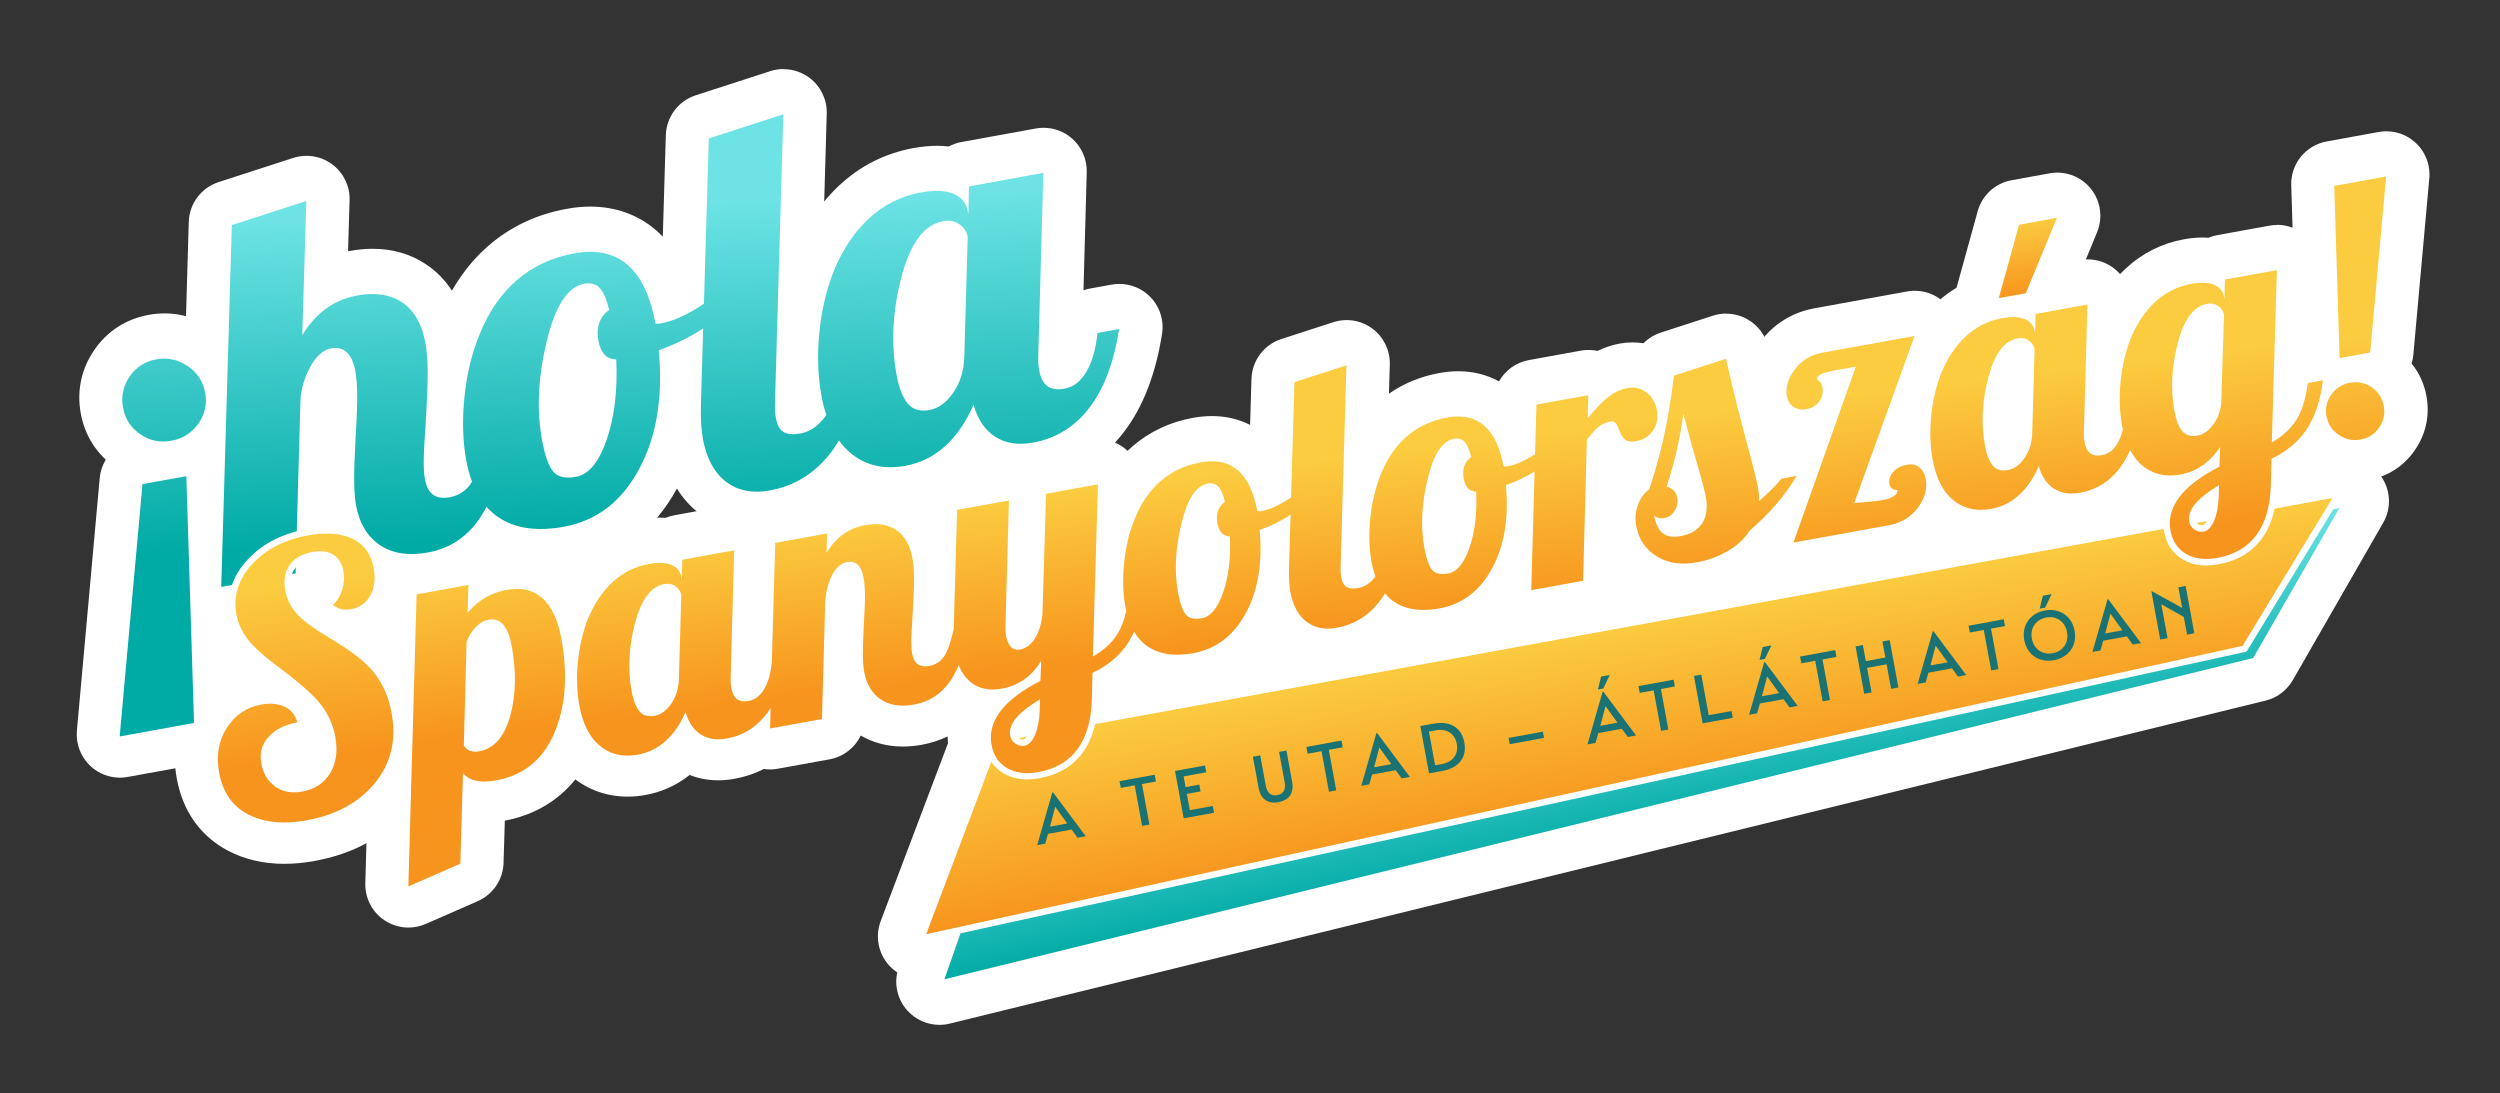 <?xml version="1.0" encoding="UTF-8"?> <svg xmlns="http://www.w3.org/2000/svg" xmlns:xlink="http://www.w3.org/1999/xlink" version="1.1" viewBox="0 0 579.02 253.17"><rect x="0" y="0" width="579.02" height="253.17" fill="#333333" stroke="none"/><defs><style> .cls-1 { fill: url(#New_Gradient_Swatch_1-4); } .cls-2 { fill: url(#New_Gradient_Swatch_2-7); } .cls-3 { fill: url(#New_Gradient_Swatch_1-3); } .cls-4 { fill: #fff; } .cls-5 { fill: url(#New_Gradient_Swatch_2-2); } .cls-6 { fill: url(#New_Gradient_Swatch_2-8); } .cls-7 { fill: url(#New_Gradient_Swatch_2-4); } .cls-8 { fill: url(#New_Gradient_Swatch_1); } .cls-8, .cls-9 { stroke: #fff; stroke-linecap: round; stroke-linejoin: round; stroke-width: 1.5px; } .cls-10 { fill: url(#New_Gradient_Swatch_1-2); } .cls-11 { fill: url(#New_Gradient_Swatch_2-9); } .cls-12 { fill: url(#New_Gradient_Swatch_2-5); } .cls-13 { fill: url(#New_Gradient_Swatch_2-6); } .cls-14 { fill: url(#New_Gradient_Swatch_2-10); } .cls-15 { fill: #1a7272; } .cls-9 { fill: url(#New_Gradient_Swatch_2); } .cls-16 { fill: url(#New_Gradient_Swatch_2-3); } </style><linearGradient id="New_Gradient_Swatch_1" data-name="New Gradient Swatch 1" x1="374.93" y1="153.72" x2="382.56" y2="195.7" gradientTransform="translate(-2.58 7.08) rotate(-1.44)" gradientUnits="userSpaceOnUse"><stop offset="0" stop-color="#6de3e5"></stop><stop offset="1" stop-color="#00aaa5"></stop></linearGradient><linearGradient id="New_Gradient_Swatch_2" data-name="New Gradient Swatch 2" x1="373.71" y1="144.86" x2="381.34" y2="186.84" gradientUnits="userSpaceOnUse"><stop offset="0" stop-color="#fbcc40"></stop><stop offset="1" stop-color="#f7941d"></stop></linearGradient><linearGradient id="New_Gradient_Swatch_1-2" data-name="New Gradient Swatch 1" x1="31.77" y1="52.22" x2="34.94" y2="128.4" gradientTransform="matrix(1,0,0,1,0,0)" xlink:href="#New_Gradient_Swatch_1"></linearGradient><linearGradient id="New_Gradient_Swatch_1-3" data-name="New Gradient Swatch 1" x1="36.31" y1="52.03" x2="39.48" y2="128.21" gradientTransform="matrix(1,0,0,1,0,0)" xlink:href="#New_Gradient_Swatch_1"></linearGradient><linearGradient id="New_Gradient_Swatch_1-4" data-name="New Gradient Swatch 1" x1="152.76" y1="47.18" x2="155.94" y2="123.36" gradientTransform="matrix(1,0,0,1,0,0)" xlink:href="#New_Gradient_Swatch_1"></linearGradient><linearGradient id="New_Gradient_Swatch_2-2" data-name="New Gradient Swatch 2" x1="66.26" y1="135.47" x2="71.14" y2="175.53" xlink:href="#New_Gradient_Swatch_2"></linearGradient><linearGradient id="New_Gradient_Swatch_2-3" data-name="New Gradient Swatch 2" x1="106.67" y1="130.18" x2="111.55" y2="170.21" xlink:href="#New_Gradient_Swatch_2"></linearGradient><linearGradient id="New_Gradient_Swatch_2-4" data-name="New Gradient Swatch 2" x1="256.88" y1="112.34" x2="261.74" y2="152.2" xlink:href="#New_Gradient_Swatch_2"></linearGradient><linearGradient id="New_Gradient_Swatch_2-5" data-name="New Gradient Swatch 2" x1="395.04" y1="95.51" x2="399.98" y2="135.95" xlink:href="#New_Gradient_Swatch_2"></linearGradient><linearGradient id="New_Gradient_Swatch_2-6" data-name="New Gradient Swatch 2" x1="428.15" y1="91.49" x2="433.09" y2="131.99" xlink:href="#New_Gradient_Swatch_2"></linearGradient><linearGradient id="New_Gradient_Swatch_2-7" data-name="New Gradient Swatch 2" x1="468.55" y1="50.65" x2="470.77" y2="68.86" xlink:href="#New_Gradient_Swatch_2"></linearGradient><linearGradient id="New_Gradient_Swatch_2-8" data-name="New Gradient Swatch 2" x1="491.13" y1="83.8" x2="496.01" y2="123.87" xlink:href="#New_Gradient_Swatch_2"></linearGradient><linearGradient id="New_Gradient_Swatch_2-9" data-name="New Gradient Swatch 2" x1="549.17" y1="77.65" x2="554.13" y2="118.26" xlink:href="#New_Gradient_Swatch_2"></linearGradient><linearGradient id="New_Gradient_Swatch_2-10" data-name="New Gradient Swatch 2" x1="543.11" y1="75.83" x2="548.42" y2="119.38" xlink:href="#New_Gradient_Swatch_2"></linearGradient></defs><g><g id="Layer_1"><g><g><path class="cls-4" d="M217.61,232.41c-1.39,0-2.74-.58-3.7-1.64-1.23-1.36-1.62-3.28-1.02-5.01l1.37-3.91c-.3.05-.6.08-.9.08-1.44,0-2.82-.62-3.78-1.73-1.2-1.39-1.54-3.32-.89-5.04l16.03-42.41c-.53-3.1-.03-6.18,1.45-9.05-1.25-.36-2.43-.9-3.52-1.63-2.65,2.96-6,4.82-10.01,5.54-1.2.22-2.37.33-3.49.33-2.98,0-5.65-.78-7.92-2.31-2.73-1.84-4.65-4.59-5.61-8.03l-.24,8.59c-.07,2.36-1.78,4.36-4.1,4.78l-12.01,2.18c-.3.05-.6.08-.89.08-.72,0-1.43-.16-2.09-.46-2.1,1.33-4.44,2.24-7.02,2.71-.98.18-1.95.27-2.88.27-2.52,0-4.8-.65-6.8-1.93-.21-.13-.41-.27-.61-.42-.49.54-1,1.04-1.52,1.51-2.54,2.26-5.5,3.71-8.79,4.31-1.13.2-2.24.31-3.31.31-3.59,0-6.79-1.13-9.52-3.35-3.33-2.72-5.53-6.85-6.53-12.27-.65-3.52-.79-7.32-.43-11.3.36-3.96,1.21-7.73,2.53-11.21l.04-.09c1.73-4.3,4.09-7.86,7.03-10.59,3.1-2.88,6.79-4.72,10.95-5.48,1.21-.22,2.36-.33,3.43-.33.81,0,1.59.06,2.32.19.58-.41,1.26-.71,2-.84l12.01-2.18c.3-.05.6-.08.89-.08,1.19,0,2.34.42,3.26,1.21.54.46.97,1.03,1.27,1.66.18-2.25,1.85-4.11,4.09-4.52l12.01-2.18c.3-.05.6-.08.89-.08.66,0,1.32.13,1.92.38,1.8-1.1,3.8-1.85,5.97-2.24,1.14-.21,2.27-.31,3.33-.31,2.89,0,5.47.76,7.67,2.26,3.04,2.08,4.99,5.35,5.79,9.73.04.23.08.48.12.72l.31-11.15c.07-2.36,1.78-4.36,4.1-4.78l12.01-2.18c.3-.05.6-.08.89-.08,1.19,0,2.34.42,3.26,1.21.22.19.42.4.6.62.57-1.68,2.02-2.97,3.84-3.3l12.01-2.18c.3-.05.6-.08.89-.08,1.19,0,2.35.42,3.26,1.21,1.14.98,1.78,2.43,1.74,3.94l-.11,3.69c1.65-3.35,3.82-6.2,6.45-8.45,3.25-2.78,7.14-4.6,11.57-5.4,1.2-.22,2.37-.33,3.49-.33,3.61,0,6.73,1.11,9.29,3.31,1.71,1.48,3.12,3.42,4.2,5.82l.67-22.6c.06-2.11,1.45-3.96,3.46-4.61l12.04-3.9c.5-.16,1.02-.24,1.54-.24,1.07,0,2.12.34,3,1,1.3.97,2.04,2.52,2,4.15l-.6,20.82c1.65-3.32,3.8-6.14,6.42-8.38,3.25-2.78,7.14-4.6,11.56-5.4,1.2-.22,2.37-.33,3.49-.33,3.61,0,6.73,1.12,9.29,3.31,1.46,1.26,2.69,2.85,3.69,4.78l.17-5.98c.07-2.36,1.78-4.36,4.1-4.78l12.01-2.18c.3-.05.6-.08.89-.08.9,0,1.79.25,2.57.71,1.73-1.15,3.59-1.91,5.55-2.27.7-.13,1.41-.19,2.09-.19,2.33,0,4.53.76,6.37,2.19,2.24,1.75,3.7,4.23,4.25,7.18.55,2.97-.01,5.83-1.62,8.27-1.65,2.5-4.17,4.12-7.29,4.69-.61.11-1.21.17-1.78.17-1.43,0-2.75-.33-3.91-1-.6-.34-1.14-.76-1.64-1.29l-.79,29.65c-.06,2.37-1.78,4.36-4.1,4.79l-12.01,2.18c-.3.05-.6.08-.89.08-1.19,0-2.34-.42-3.26-1.21-1.14-.98-1.78-2.43-1.74-3.93l.06-2.07c-3.56,6.3-8.73,10.11-15.37,11.32-1.61.29-3.17.44-4.64.44-2.99,0-5.69-.61-8.05-1.82-3.05,3.11-6.79,5.08-11.14,5.87-1.01.18-2,.28-2.96.28-3.01,0-5.69-.89-7.99-2.63-2.29-1.74-3.94-4.18-4.94-7.27-.48,1.26-1.03,2.47-1.66,3.64-3.57,6.62-8.84,10.61-15.67,11.85-1.61.29-3.17.44-4.63.44-3.47,0-6.54-.82-9.15-2.44-1.56,1.78-3.42,3.34-5.56,4.66l-.06,2.25,240.25-43.89c.25-.83.58-1.65.98-2.46-1.81-.41-3.49-1.16-5.04-2.23-3.02,3.51-6.85,5.71-11.42,6.54-.98.18-1.95.27-2.88.27-2.51,0-4.8-.65-6.8-1.93-.21-.13-.41-.27-.61-.42-.49.54-1,1.04-1.52,1.51-2.54,2.26-5.5,3.71-8.79,4.31-1.12.2-2.24.31-3.31.31-3.59,0-6.79-1.13-9.52-3.35-3.33-2.72-5.53-6.85-6.54-12.27-.65-3.52-.8-7.33-.43-11.3.36-3.96,1.21-7.73,2.53-11.21.01-.03.02-.06.04-.09,1.73-4.3,4.09-7.87,7.03-10.59,3.1-2.88,6.79-4.72,10.95-5.48,1.21-.22,2.36-.33,3.43-.33.81,0,1.59.06,2.32.19.58-.41,1.26-.71,2-.84l12.01-2.18c.3-.05.6-.08.89-.08,1.19,0,2.34.42,3.26,1.21,1.14.98,1.78,2.43,1.74,3.93l-.21,7.44c.13-.38.27-.76.41-1.13.01-.03.02-.06.04-.1,1.73-4.3,4.09-7.86,7.03-10.59,3.1-2.88,6.79-4.73,10.95-5.48,1.21-.22,2.36-.33,3.42-.33.81,0,1.59.06,2.32.19.58-.41,1.26-.71,2-.84l12.01-2.18c.3-.05.6-.08.89-.08,1.19,0,2.35.42,3.26,1.21,1.14.98,1.78,2.43,1.74,3.94l-.64,21.86c.56-.38,1.21-.65,1.9-.77l3.5-.64c.3-.05.6-.08.89-.08,1.26,0,2.48.48,3.42,1.35,1.16,1.08,1.73,2.65,1.55,4.22-.59,5.17-2.06,9.61-4.35,13.21-1.88,2.94-4.43,5.41-7.59,7.37l-.05,1.95,9.86-1.8c.3-.06.6-.08.9-.08,1.63,0,3.18.79,4.12,2.17.27.39.48.81.62,1.25.32.27.62.58.87.92,1.16,1.59,1.27,3.72.29,5.43l-20.95,36.48c-.68,1.18-1.82,2.04-3.14,2.37l-304.77,74.81c-.4.1-.79.14-1.19.14ZM152.68,142.83c-.25.65-.49,1.42-.73,2.34-1.24,4.77-1.47,9.32-.69,13.54.06.34.13.63.19.88.53-.81.8-1.78.84-2.95l.39-13.81ZM278,124.45c-.76,4.16-.82,8-.19,11.44.05.29.11.55.16.79.2-.41.42-.93.65-1.61.79-2.31,1.23-5.03,1.3-8.11-.23-.2-.45-.41-.65-.63-.5-.55-.93-1.18-1.28-1.88ZM335.05,114.09c-.76,4.16-.82,8-.19,11.44.05.29.11.55.16.79.2-.41.42-.93.66-1.61.79-2.31,1.23-5.03,1.3-8.11-.23-.2-.45-.41-.65-.63-.5-.55-.93-1.17-1.28-1.88ZM466.12,85.91c-.24.65-.49,1.42-.73,2.34-1.24,4.77-1.47,9.32-.69,13.54.06.34.13.63.19.88.53-.81.81-1.78.84-2.95l.39-13.81ZM509.96,78.04c-.23.63-.47,1.37-.69,2.24-1.24,4.76-1.47,9.32-.69,13.54.06.34.13.63.19.89.42-.63.66-1.35.74-2.24l.45-14.43Z"></path><path class="cls-4" d="M527.38,62.11l-1.17,39.89c2.6-1.5,4.52-3.29,5.78-5.37,1.25-2.08,2.1-4.87,2.55-8.37l3.5-.64c-.51,4.42-1.7,8.12-3.6,11.09-1.9,2.97-4.67,5.32-8.31,7.07l-.15,6.18c-.05,1.76-.24,3.38-.55,4.87l16.34-2.98-1.81,2.98,3.37-.7-20.95,36.48-304.77,74.81,4.32-12.36-8.58,1.88,16.57-43.83c-.1-.35-.2-.7-.27-1.08-.5-2.7.19-5.29,2.06-7.77,1.87-2.48,4.96-4.82,9.26-7.03l.18-4.65c-1.1,1.8-2.41,3.23-3.91,4.3-1.5,1.07-3.25,1.79-5.25,2.15-.72.13-1.41.2-2.07.2-1.9,0-3.55-.54-4.96-1.61-1.27-.97-2.24-2.32-2.92-4.04-.58,1.38-1.23,2.62-1.97,3.69-2.06,3-4.84,4.81-8.35,5.45-.91.17-1.77.25-2.59.25-1.98,0-3.69-.48-5.13-1.45-2.03-1.37-3.31-3.49-3.84-6.36-.18-.99-.29-2.26-.31-3.79-.02-1.53.05-4,.23-7.4.2-3.29.28-5.64.25-7.06-.03-1.42-.13-2.6-.31-3.54-.25-1.38-.7-2.38-1.33-3.01-.49-.48-1.09-.73-1.8-.73-.21,0-.42.02-.65.06-1.33.24-2.45,1.14-3.34,2.7-.89,1.56-1.48,3.59-1.76,6.09l-.77,27.59-12.01,2.18.13-4.77c-.32.51-.65,1-1,1.46-2.36,3.08-5.41,4.96-9.13,5.63-.69.13-1.35.19-1.99.19-1.55,0-2.91-.38-4.09-1.14-1.66-1.07-2.83-2.79-3.5-5.18-1.25,2.85-2.81,5.1-4.66,6.75-1.85,1.65-3.97,2.69-6.36,3.12-.84.15-1.64.23-2.42.23-2.42,0-4.54-.74-6.36-2.23-2.4-1.96-3.99-5.06-4.78-9.31-.57-3.09-.69-6.4-.37-9.94.32-3.53,1.07-6.83,2.22-9.89,1.46-3.63,3.39-6.56,5.79-8.79,2.4-2.23,5.22-3.64,8.44-4.23.92-.17,1.77-.25,2.53-.25,1.03,0,1.93.15,2.68.46,1.31.53,2.08,1.46,2.32,2.78l.11.58.11-4.55,12.01-2.18-.81,29.22c-.02.52-.02.99,0,1.41.02.42.07.86.15,1.3.22,1.21.67,2.06,1.33,2.54.46.33,1.04.5,1.74.5.31,0,.65-.03,1-.1,1.45-.26,2.63-1.18,3.55-2.74.91-1.55,1.5-3.63,1.77-6.21l.78-27.64,12.01-2.18-.12,4.47c1.1-1.79,2.39-3.23,3.86-4.29,1.47-1.06,3.15-1.77,5.04-2.11.86-.16,1.67-.23,2.44-.23,1.88,0,3.49.46,4.85,1.39,1.91,1.31,3.14,3.48,3.7,6.51.24,1.27.36,2.8.37,4.59.01,1.79-.09,4.56-.32,8.31-.2,2.94-.31,5.02-.32,6.22,0,1.2.06,2.18.2,2.96.21,1.16.65,1.98,1.31,2.45.47.34,1.04.5,1.73.5.29,0,.6-.03.93-.09,1.39-.25,2.5-.94,3.33-2.06.83-1.12,1.61-3.28,2.34-6.49l.77-27.59,12.01-2.18-.81,29.22c0,.34.01.7.03,1.06,0,.37.05.72.11,1.05.21,1.16.59,2.02,1.12,2.58.42.44.93.66,1.54.66.16,0,.34-.02.51-.05,1.39-.25,2.53-1.06,3.43-2.42.9-1.36,1.51-3.21,1.82-5.55l.85-28.11,12.01-2.18-1.17,39.89c2.6-1.5,4.52-3.29,5.78-5.37.84-1.4,1.48-3.14,1.96-5.18-.07-.3-.14-.6-.2-.91-.58-3.14-.68-6.57-.3-10.29.38-3.72,1.2-7.11,2.47-10.2,1.46-3.63,3.47-6.54,6.05-8.75,2.58-2.21,5.65-3.63,9.21-4.28.91-.17,1.77-.25,2.59-.25,2.39,0,4.4.7,6.03,2.1,2.19,1.88,3.69,5.03,4.5,9.44.12.04.25.05.4.06.01,0,.02,0,.03,0,.14,0,.31-.02.51-.06,1.72-.31,3.69-1.15,5.91-2.53.33-.21.65-.43.97-.64l.79-26.7,12.04-3.9-1.35,46.42c-.02.52-.02.99,0,1.41.02.42.07.86.15,1.3.2,1.1.61,1.84,1.23,2.21.39.23.89.35,1.51.35.37,0,.79-.04,1.25-.12,1.5-.27,2.81-1.17,3.92-2.68-.36-.99-.66-2.08-.88-3.26-.58-3.14-.68-6.57-.3-10.29.38-3.72,1.2-7.11,2.47-10.2,1.46-3.63,3.48-6.54,6.06-8.75,2.58-2.21,5.65-3.63,9.21-4.28.91-.17,1.77-.25,2.59-.25,2.39,0,4.4.7,6.03,2.1,2.19,1.88,3.69,5.03,4.5,9.44.12.04.25.05.4.06.01,0,.02,0,.03,0,.14,0,.31-.02.51-.06,1.72-.31,3.69-1.15,5.91-2.53.15-.09.29-.19.44-.29l.32-11.48,12.01-2.18-.14,5.33c2.07-2.48,3.75-4.2,5.04-5.15,1.29-.95,2.66-1.55,4.11-1.81.41-.08.81-.11,1.2-.11,1.23,0,2.33.38,3.3,1.13,1.27,1,2.08,2.37,2.4,4.14.32,1.71.02,3.24-.87,4.6-.9,1.36-2.24,2.2-4.02,2.53-.32.06-.61.09-.89.09-.56,0-1.04-.12-1.44-.35-.61-.34-1.15-1.19-1.63-2.53-.33-.85-.63-1.38-.9-1.59-.2-.15-.43-.23-.7-.23-.09,0-.19,0-.28.03-.95.17-1.8.53-2.56,1.06-.76.54-1.75,1.6-2.95,3.19l-.87,32.65-12.01,2.18.77-27.5c-2,1.26-4.21,2.32-6.64,3.18.71,7.57-.35,13.97-3.18,19.22-2.83,5.25-6.88,8.35-12.16,9.31-1.32.24-2.57.36-3.74.36-2.66,0-4.93-.62-6.79-1.87-.8-.54-1.51-1.2-2.15-1.96-.47.78-.97,1.52-1.51,2.2-2.53,3.14-5.73,5.06-9.63,5.77-.72.13-1.41.2-2.07.2-1.89,0-3.55-.54-4.96-1.61-1.91-1.45-3.15-3.75-3.73-6.89-.13-.72-.23-1.54-.28-2.47-.06-.93-.07-1.94-.04-3.03l.37-12.38c-2.14,1.41-4.52,2.59-7.17,3.52.71,7.57-.35,13.97-3.18,19.22-2.83,5.25-6.88,8.35-12.16,9.31-1.32.24-2.57.36-3.74.36-2.66,0-4.93-.62-6.79-1.87-1.28-.86-2.35-2.01-3.2-3.44-.4.87-.84,1.7-1.33,2.47-1.9,2.97-4.66,5.32-8.31,7.07l-.15,6.18c-.06,1.88-.26,3.6-.61,5.18l250.31-45.73c-.07-2.19.66-4.31,2.2-6.35,1.87-2.48,4.96-4.82,9.26-7.03l.19-4.57c-1.17,1.75-2.52,3.17-4.05,4.24-1.52,1.07-3.23,1.78-5.12,2.13-.84.15-1.64.23-2.41.23-2.42,0-4.54-.74-6.36-2.23-1.16-.95-2.13-2.17-2.91-3.65-.7,1.59-1.51,3.01-2.45,4.24-2.36,3.08-5.41,4.96-9.13,5.63-.69.13-1.35.19-1.98.19-1.55,0-2.91-.38-4.1-1.14-1.66-1.07-2.83-2.79-3.5-5.18-1.26,2.85-2.81,5.1-4.66,6.75-1.85,1.65-3.97,2.69-6.36,3.12-.84.15-1.64.23-2.41.23-2.42,0-4.54-.74-6.36-2.23-2.4-1.96-3.99-5.06-4.78-9.31-.57-3.09-.69-6.4-.37-9.94.32-3.53,1.07-6.83,2.22-9.89,1.46-3.63,3.39-6.56,5.79-8.79,2.4-2.23,5.22-3.64,8.44-4.23.92-.17,1.77-.25,2.53-.25,1.04,0,1.93.15,2.68.46,1.31.53,2.08,1.46,2.32,2.78l.11.58.11-4.55,12.01-2.18-.81,29.22c-.02.52-.02.99,0,1.41.02.42.07.86.15,1.3.22,1.21.67,2.06,1.33,2.54.46.33,1.04.5,1.74.5.31,0,.65-.03,1.01-.1,1.45-.26,2.63-1.17,3.55-2.74.53-.89.93-1.98,1.24-3.22-.06-.29-.13-.57-.19-.86-.57-3.09-.69-6.4-.37-9.94.32-3.53,1.07-6.83,2.22-9.89,1.46-3.63,3.39-6.56,5.79-8.79,2.4-2.23,5.22-3.64,8.44-4.23.92-.17,1.77-.25,2.53-.25,1.04,0,1.93.15,2.68.46,1.31.53,2.08,1.46,2.32,2.78l.09.5.12-4.47,12.01-2.18M508.02,100.52c.31,0,.65-.03,1-.1,1.33-.24,2.54-1.09,3.62-2.54,1.08-1.45,1.7-3.16,1.86-5.12l.64-20.38c-.22-.87-.69-1.54-1.41-2.01-.52-.34-1.11-.51-1.77-.51-.26,0-.53.03-.81.08-3.06.56-5.3,3.59-6.73,9.09-1.43,5.51-1.68,10.74-.77,15.7.4,2.15,1,3.71,1.81,4.67.63.75,1.48,1.12,2.55,1.12M464.15,108.48c.31,0,.65-.03,1-.1,1.45-.26,2.72-1.21,3.83-2.83,1.11-1.63,1.69-3.53,1.75-5.7l.55-19.43c-.15-.83-.59-1.5-1.32-2.02-.53-.38-1.16-.57-1.87-.57-.26,0-.53.03-.81.08-3.06.56-5.3,3.59-6.73,9.09-1.43,5.5-1.68,10.74-.77,15.7.4,2.15,1,3.71,1.81,4.67.63.75,1.48,1.12,2.55,1.12M334.2,132.49c.38,0,.79-.04,1.24-.12,2.06-.37,3.71-2.38,4.96-6.03,1.25-3.65,1.76-7.96,1.53-12.93-.81-.02-1.45-.29-1.92-.81-.47-.51-.79-1.27-.98-2.26-.19-1.05-.14-2,.16-2.85.3-.85.84-1.55,1.6-2.09-.44-1.74-.96-2.93-1.56-3.56-.46-.48-1.06-.73-1.79-.73-.22,0-.46.02-.7.07-2.67.48-4.69,3.62-6.07,9.39-1.38,5.78-1.62,11.07-.74,15.87.48,2.59,1.1,4.3,1.85,5.14.55.61,1.35.91,2.4.91M277.15,142.85c.38,0,.79-.04,1.24-.12,2.06-.37,3.71-2.38,4.96-6.03,1.25-3.65,1.76-7.96,1.54-12.93-.81-.02-1.45-.29-1.92-.81-.47-.51-.79-1.27-.98-2.26-.19-1.05-.14-2,.16-2.85.3-.85.84-1.55,1.6-2.09-.44-1.74-.96-2.93-1.56-3.56-.47-.48-1.06-.73-1.79-.73-.22,0-.46.02-.7.07-2.67.49-4.69,3.62-6.07,9.4-1.38,5.78-1.62,11.07-.74,15.87.48,2.59,1.1,4.3,1.85,5.14.55.61,1.35.91,2.4.91M507.08,120.18l6.15-1.12c.4-1.3.63-2.84.7-4.65l.06-2.49c-2.59,1.55-4.44,3.01-5.57,4.39-1.06,1.29-1.5,2.58-1.34,3.88M150.7,165.4c.31,0,.65-.03,1-.1,1.45-.26,2.72-1.21,3.83-2.83,1.11-1.63,1.69-3.53,1.75-5.7l.55-19.43c-.15-.83-.59-1.5-1.32-2.03-.53-.38-1.16-.57-1.87-.57-.26,0-.53.03-.81.08-3.06.56-5.3,3.59-6.73,9.09-1.43,5.5-1.68,10.74-.77,15.7.4,2.15,1,3.71,1.81,4.67.63.75,1.48,1.12,2.55,1.12M234.05,170.06l6-1.1c.46-1.36.74-3.01.81-4.97l.06-2.49c-2.59,1.55-4.44,3.02-5.57,4.39-1.13,1.37-1.56,2.75-1.31,4.13,0,.01,0,.03.01.04M541.77,113.85h0M527.38,52.11c-.59,0-1.19.05-1.79.16l-12.01,2.18c-.73.13-1.42.34-2.08.61-.45-.03-.9-.05-1.35-.05-1.36,0-2.81.14-4.32.41-5.12.93-9.65,3.2-13.46,6.74-.46.42-.9.87-1.34,1.32-.31-.36-.65-.69-1.01-1-1.83-1.57-4.14-2.41-6.51-2.41-.59,0-1.19.05-1.79.16l-12.01,2.18c-.73.13-1.42.34-2.08.61-.45-.03-.9-.05-1.35-.05-1.36,0-2.81.14-4.32.41-5.12.93-9.65,3.2-13.46,6.74-3.48,3.23-6.26,7.4-8.27,12.39-.03.06-.05.13-.07.19-1.47,3.9-2.43,8.11-2.83,12.52-.41,4.42-.24,8.69.49,12.66,1.04,5.64,3.22,10.2,6.49,13.58l-67.6,12.35.59-22.04c.24.01.49.02.74.02.87,0,1.77-.08,2.67-.25,4.5-.82,8.16-3.19,10.58-6.85,2.34-3.53,3.15-7.66,2.37-11.93-.77-4.17-2.87-7.7-6.08-10.21-2.74-2.13-6-3.25-9.46-3.25-.98,0-1.99.09-2.99.27-1.77.32-3.49.89-5.12,1.7-.69-.15-1.39-.22-2.1-.22-.59,0-1.19.05-1.79.16l-12.01,2.18c-3.01.55-5.51,2.41-6.93,4.94-2.81-1.55-6.01-2.35-9.43-2.35-1.41,0-2.89.14-4.38.41-4.33.79-8.25,2.39-11.68,4.79l.2-6.76c.09-3.25-1.4-6.34-4-8.29-1.75-1.31-3.86-2-6-2-1.03,0-2.07.16-3.08.49l-12.04,3.9c-4.02,1.3-6.79,4.99-6.92,9.22l-.32,10.66c-2.66-1.35-5.65-2.04-8.84-2.04-1.41,0-2.89.14-4.38.41-5.31.96-9.99,3.16-13.92,6.52-.42.36-.84.74-1.24,1.12-.11-.1-.22-.2-.33-.3-1.83-1.57-4.15-2.42-6.52-2.42-.59,0-1.19.05-1.79.16l-12.01,2.18c-1.53.28-2.93.9-4.12,1.77-.87-.24-1.78-.37-2.69-.37-.59,0-1.19.05-1.79.16l-12.01,2.18c-3.34.61-6.05,2.83-7.36,5.79-2.87-1.76-6.14-2.65-9.75-2.65-1.36,0-2.78.13-4.22.39-2.03.37-3.96.99-5.76,1.85-.41-.05-.82-.08-1.23-.08-.59,0-1.19.05-1.79.16l-12.01,2.18c-1.71.31-3.26,1.05-4.53,2.09-1.02-.34-2.1-.52-3.19-.52-.59,0-1.19.05-1.79.16l-12.01,2.18c-.73.13-1.42.34-2.08.61-.44-.03-.9-.05-1.35-.05-1.36,0-2.81.14-4.32.41-5.12.93-9.64,3.2-13.46,6.74-3.48,3.23-6.26,7.4-8.27,12.39-.03.06-.05.12-.07.19-1.47,3.9-2.43,8.11-2.83,12.52-.41,4.43-.24,8.69.49,12.66,1.22,6.63,4.01,11.75,8.29,15.24,3.58,2.93,7.97,4.47,12.68,4.47,1.37,0,2.78-.13,4.2-.39,3.78-.69,7.2-2.24,10.2-4.63,2.06.82,4.27,1.24,6.63,1.24,1.23,0,2.5-.12,3.77-.35,2.4-.44,4.68-1.2,6.79-2.27.47.07.95.1,1.42.1.59,0,1.19-.05,1.79-.16l12.01-2.18c3.23-.59,5.87-2.69,7.23-5.51,2.89,1.69,6.16,2.55,9.75,2.55,1.41,0,2.88-.14,4.38-.41,2.12-.39,4.12-1.04,5.98-1.94,0,.52.04,1.04.09,1.56l-15.59,41.23c-1.3,3.43-.61,7.3,1.79,10.07.61.7,1.3,1.31,2.05,1.81-.69,3.14.17,6.45,2.37,8.86,1.92,2.11,4.62,3.28,7.4,3.28.79,0,1.59-.09,2.38-.29l304.77-74.81c2.65-.65,4.93-2.36,6.29-4.73l20.95-36.48c1.96-3.42,1.74-7.66-.58-10.85-.22-.3-.46-.59-.71-.87-1.47-2.94-4.34-5.05-7.74-5.46,2.65-4.21,4.33-9.31,5-15.16.36-3.14-.79-6.27-3.1-8.43-1.87-1.75-4.32-2.7-6.83-2.7-.37,0-.74.02-1.11.06l.45-15.28c.09-3.01-1.19-5.91-3.48-7.88-1.83-1.57-4.15-2.42-6.52-2.42h0ZM527.38,72.11h0,0Z"></path></g><g><path class="cls-4" d="M27.77,175.11c-1.24,0-2.44-.46-3.37-1.31-1.15-1.05-1.75-2.58-1.61-4.14l5.28-58.45c.2-2.24,1.87-4.07,4.09-4.47l10.16-1.85c.3-.05.6-.08.89-.08,1.14,0,2.25.39,3.14,1.11,1.13.92,1.81,2.28,1.85,3.73l1.78,57.17c.08,2.47-1.67,4.63-4.1,5.08l-17.22,3.13c-.3.05-.6.08-.89.08Z"></path><path class="cls-4" d="M43.21,109.81l1.78,57.17-17.22,3.13,5.28-58.45,10.16-1.85M43.21,99.81c-.59,0-1.19.05-1.79.16l-10.16,1.85c-4.42.8-7.77,4.46-8.17,8.94l-5.28,58.45c-.28,3.11.91,6.17,3.21,8.28,1.86,1.7,4.27,2.62,6.75,2.62.59,0,1.19-.05,1.79-.16l17.22-3.13c4.87-.88,8.36-5.2,8.21-10.15l-1.78-57.17c-.09-2.91-1.44-5.63-3.71-7.46-1.79-1.45-4.02-2.22-6.29-2.22h0Z"></path></g><g><path class="cls-4" d="M37.84,106.8c-2.93,0-5.67-.86-8.15-2.57-3.24-2.22-5.34-5.46-6.06-9.36-.72-3.88.08-7.66,2.29-10.92,2.24-3.28,5.49-5.4,9.42-6.11.92-.17,1.84-.25,2.74-.25,2.94,0,5.72.88,8.24,2.6,3.3,2.27,5.42,5.52,6.14,9.41.72,3.92-.12,7.71-2.43,10.96-2.28,3.2-5.54,5.27-9.43,5.98-.93.17-1.86.25-2.77.25h0Z"></path><path class="cls-4" d="M38.09,82.59c1.93,0,3.73.58,5.42,1.73,2.21,1.52,3.56,3.58,4.05,6.19.48,2.61-.05,4.99-1.59,7.15-1.54,2.16-3.62,3.48-6.25,3.96-.64.12-1.27.17-1.88.17-1.91,0-3.68-.56-5.32-1.69-2.17-1.48-3.5-3.53-3.98-6.14-.48-2.61.02-5.01,1.51-7.2,1.49-2.19,3.55-3.52,6.18-4,.63-.11,1.25-.17,1.85-.17M38.09,72.59c-1.2,0-2.42.11-3.64.33-5.28.96-9.66,3.8-12.66,8.21-2.98,4.38-4.04,9.44-3.08,14.65.97,5.24,3.79,9.59,8.17,12.58,3.26,2.24,7.06,3.43,10.96,3.43,1.21,0,2.44-.11,3.66-.33,5.2-.94,9.57-3.71,12.62-8,3.11-4.38,4.25-9.48,3.27-14.77-.97-5.23-3.81-9.59-8.22-12.62-3.38-2.32-7.11-3.49-11.08-3.49h0Z"></path></g><g><path class="cls-4" d="M65.82,195.03c-3.98,0-7.57-.83-10.67-2.46-4.97-2.61-8.18-7.16-9.29-13.16-.97-5.25-.13-9.97,2.5-14.04,2.66-4.11,6.56-6.73,11.28-7.59.44-.08.88-.14,1.31-.19-3.51-2.68-5.97-4.95-7.46-6.89-1.88-2.45-3.09-5.12-3.61-7.94-.16-.88-.26-1.76-.3-2.63-.57-.2-1.1-.51-1.57-.91-1.14-.98-1.78-2.43-1.74-3.94l2.45-83.8c.06-2.11,1.45-3.96,3.46-4.61l17.26-5.59c.5-.16,1.02-.24,1.54-.24,1.07,0,2.13.34,3,1,1.3.98,2.04,2.52,2,4.15l-.57,19.01c2.01-1.04,4.19-1.78,6.51-2.2,1.51-.27,2.99-.41,4.38-.41,3.7,0,6.99.96,9.77,2.87,3.86,2.65,6.35,6.87,7.4,12.55.27,1.44.44,3.02.54,4.8.66-2.74,1.5-5.36,2.52-7.84,2.36-5.88,5.75-10.75,10.05-14.44,4.36-3.73,9.6-6.17,15.56-7.26,1.59-.29,3.14-.44,4.61-.44,4.64,0,8.64,1.42,11.9,4.22,3.04,2.62,5.34,6.42,6.87,11.35.83-.37,1.71-.82,2.63-1.36l1.05-35.63c.06-2.11,1.45-3.96,3.46-4.61l17.26-5.59c.5-.16,1.02-.24,1.54-.24,1.07,0,2.12.34,3,1,1.3.98,2.05,2.52,2,4.15l-1.38,47.69c.6-4.52,1.67-8.83,3.19-12.83,2.39-5.96,5.6-10.8,9.58-14.5,4.14-3.84,9.06-6.31,14.61-7.31,1.61-.29,3.13-.44,4.52-.44s2.71.15,3.92.45c.7-.71,1.62-1.22,2.67-1.41l17.22-3.13c.3-.05.6-.08.89-.08,1.19,0,2.34.42,3.26,1.21,1.14.98,1.78,2.43,1.74,3.93l-1.17,41.89c-.03.65-.03,1.17,0,1.62.02.39.07.8.14,1.2.01.08.03.15.04.21.24-.04.85-.17,1.66-1.54.94-1.61,1.58-3.95,1.88-6.96.23-2.22,1.89-4.02,4.08-4.41l5.02-.91c.3-.05.6-.08.89-.08,1.29,0,2.55.5,3.49,1.42,1.16,1.13,1.7,2.75,1.45,4.35-1.33,8.54-3.98,15.43-7.87,20.5-4.15,5.41-9.59,8.76-16.17,9.95-1.28.23-2.54.35-3.74.35-3.18,0-6.07-.81-8.57-2.42-.83-.53-1.61-1.14-2.32-1.82-1.04,1.34-2.16,2.54-3.36,3.6-3.34,2.97-7.23,4.88-11.56,5.66-1.48.27-2.95.41-4.35.41-4.21,0-8-1.2-11.29-3.56-4.22,4.75-9.53,7.73-15.8,8.87-1.32.24-2.62.36-3.86.36-3.82,0-7.23-1.12-10.14-3.33-3.74-2.85-6.17-7.2-7.23-12.95-.23-1.21-.39-2.61-.48-4.15-.05-.88-.08-1.79-.09-2.75-.79,5.63-2.43,10.76-4.89,15.33-4.79,8.89-11.83,14.23-20.94,15.89-2.18.4-4.29.6-6.26.6-4.29,0-8.1-.94-11.36-2.8-3.58,4.4-8.25,7.15-13.91,8.18-1.59.29-3.14.44-4.61.44-1.25,0-2.45-.1-3.6-.31.14,2.68-.39,5.12-1.58,7.29-1.6,2.93-4.17,4.87-7.44,5.62,3.68,2.48,6.36,4.86,8.13,7.21,2.37,3.15,3.96,6.86,4.73,11.03,1.43,7.76-.2,14.6-4.85,20.32-4.46,5.48-10.78,8.99-18.79,10.45-2.15.39-4.22.59-6.16.59h0ZM72.58,170.2c-.73.81-1.72,1.36-2.81,1.55-1.77.32-3.07.92-3.86,1.79-.35.38-.64.82-.44,1.93.24,1.31.75,1.82,1.21,2.15.28.2.69.42,1.48.42.3,0,.63-.03.98-.1,1.88-.34,2.61-1.17,3.08-1.94.75-1.23.93-2.86.54-4.99-.05-.28-.11-.55-.18-.82ZM71.31,136.45c.24.62.58,1.2,1.03,1.75.27-.9.78-1.73,1.51-2.36.1-.09.42-.36.67-1.19.21-.68.25-1.29.14-1.93-.05-.25-.1-.4-.13-.48-.06,0-.18-.02-.35-.02-.2,0-.43.02-.69.06v.19c-.05,1.65-.9,3.11-2.19,3.99ZM75.75,118.12c.68,0,1.34.03,1.99.09-.05-.22-.09-.43-.13-.65-.31-1.71-.49-3.76-.53-6.27-.04-2.36.07-5.94.33-10.95.28-4.59.39-7.85.35-9.74-.04-1.76-.16-3.2-.36-4.27-.06-.34-.13-.61-.19-.83-.25.27-.58.71-.96,1.42-1.01,1.9-1.56,3.77-1.64,5.54l-.73,25.72c.63-.05,1.25-.07,1.86-.07ZM103.18,107.43c.03,1.1.12,1.8.2,2.22,0,.03.01.06.02.08.1-.02.2-.05.29-.08-.19-.73-.36-1.47-.5-2.22ZM134.37,72.03c-.9,1.46-1.94,3.92-2.88,7.85-1.8,7.57-2.14,14.53-1,20.68.5,2.71,1,4.02,1.27,4.58.17,0,.43-.03.79-.09.53-.1,1.91-1.34,3.28-5.35,1.31-3.8,1.98-8.3,2-13.39-.55-.37-1.06-.81-1.52-1.32-1.31-1.44-2.19-3.35-2.62-5.7-.44-2.37-.29-4.61.44-6.66.07-.2.15-.41.23-.6ZM184.54,92.68c-.03.65-.03,1.17,0,1.62.01.23.03.46.06.7.21-.04.66-.13,1.27-.59-.18-.75-.35-1.52-.49-2.3-.3-1.65-.53-3.35-.67-5.08l-.16,5.66ZM219.12,55.75c-2.11.56-4.1,3.93-5.5,9.32-1.85,7.14-2.19,13.98-1.02,20.35.48,2.61,1.07,3.77,1.37,4.21.11,0,.27-.01.5-.06.87-.16,1.7-1.15,2.25-1.96,1.05-1.53,1.58-3.33,1.64-5.5l.75-26.37Z"></path><path class="cls-4" d="M181.47,25.99l-1.93,66.54c-.03.74-.03,1.41,0,2.02.03.61.1,1.23.22,1.86.29,1.58.88,2.64,1.76,3.17.55.34,1.28.5,2.17.5.53,0,1.13-.06,1.78-.18,2.23-.41,4.16-1.76,5.8-4.06.05-.07.09-.16.14-.23-.45-1.37-.83-2.84-1.12-4.43-.82-4.43-.99-9.18-.53-14.25.46-5.07,1.53-9.8,3.19-14.18,2.09-5.2,4.86-9.4,8.3-12.6,3.45-3.2,7.48-5.22,12.11-6.06,1.32-.24,2.53-.36,3.63-.36,1.49,0,2.77.22,3.84.66,1.87.76,2.99,2.09,3.33,3.99l.15.83.15-6.52,17.22-3.13-1.17,41.89c-.03.74-.03,1.41,0,2.02.03.61.1,1.23.22,1.86.32,1.74.95,2.95,1.91,3.64.66.48,1.49.71,2.49.71.45,0,.93-.05,1.44-.14,2.07-.38,3.77-1.68,5.08-3.93,1.32-2.24,2.16-5.23,2.55-8.98l5.02-.91c-1.21,7.74-3.51,13.81-6.89,18.23-3.39,4.41-7.75,7.11-13.09,8.08-.99.18-1.94.27-2.84.27-2.22,0-4.18-.54-5.87-1.63-2.38-1.53-4.06-4-5.02-7.42-1.8,4.09-4.03,7.31-6.68,9.67-2.65,2.36-5.69,3.85-9.12,4.48-1.2.22-2.35.33-3.46.33-3.47,0-6.51-1.06-9.12-3.19-1.04-.85-1.97-1.87-2.8-3.02-.7,1.19-1.45,2.3-2.28,3.33-3.62,4.5-8.22,7.25-13.8,8.27-1.03.19-2.02.28-2.96.28-2.72,0-5.09-.77-7.11-2.31-2.73-2.08-4.51-5.37-5.34-9.88-.19-1.03-.33-2.21-.41-3.54-.08-1.33-.1-2.78-.06-4.34l.52-17.75c-3.07,2.02-6.48,3.72-10.28,5.05,1.01,10.85-.51,20.03-4.56,27.55-4.05,7.52-9.86,11.97-17.43,13.34-1.9.34-3.69.52-5.37.52-3.82,0-7.06-.89-9.74-2.68-1.04-.69-1.97-1.52-2.81-2.47-.52.99-1.06,1.94-1.65,2.79-2.95,4.3-6.94,6.9-11.97,7.81-1.31.24-2.54.36-3.72.36-2.84,0-5.29-.69-7.35-2.08-2.92-1.96-4.75-5-5.51-9.11-.26-1.42-.41-3.23-.44-5.43-.04-2.2.07-5.73.33-10.6.28-4.71.4-8.08.36-10.12-.05-2.03-.19-3.72-.44-5.07-.37-1.97-1.02-3.41-1.97-4.3-.73-.69-1.61-1.03-2.64-1.03-.3,0-.61.03-.94.09-1.91.35-3.56,1.81-4.94,4.39-1.38,2.58-2.12,5.15-2.22,7.7l-.9,31.9c.84-.23,1.7-.44,2.61-.61,1.58-.29,3.06-.43,4.42-.43,2.28,0,4.26.4,5.93,1.2,2.68,1.28,4.31,3.52,4.9,6.72.46,2.48.21,4.61-.76,6.38-.97,1.77-2.48,2.84-4.53,3.22-.37.07-.72.1-1.07.1-.39,0-.77-.04-1.13-.13-.69-.16-1.34-.5-1.95-1.01.99-.86,1.71-2.02,2.16-3.47.45-1.45.54-2.89.28-4.33-.33-1.76-1.11-3.03-2.34-3.81-.84-.53-1.86-.79-3.05-.79-.56,0-1.16.06-1.8.17-1.52.28-2.79.79-3.79,1.52l-.1,3.41-2.4.44c-.23,1.07-.24,2.25,0,3.56.36,1.93,1.2,3.67,2.52,5.23,1.32,1.56,3.92,3.49,7.8,5.81,5.1,3.01,8.59,5.78,10.5,8.31,1.9,2.53,3.17,5.51,3.8,8.93,1.16,6.29-.11,11.71-3.81,16.25-3.7,4.55-8.97,7.44-15.81,8.69-1.86.34-3.62.51-5.27.51-3.18,0-5.96-.63-8.35-1.88-3.63-1.91-5.86-5.12-6.69-9.64-.73-3.97-.14-7.44,1.78-10.41,1.92-2.97,4.58-4.77,7.97-5.38.73-.13,1.43-.2,2.09-.2,1.24,0,2.36.24,3.35.71,1.51.72,2.48,1.93,2.91,3.62-2.89.52-5.11,1.64-6.67,3.35-1.55,1.71-2.11,3.77-1.66,6.2.43,2.32,1.5,4.09,3.22,5.31,1.26.9,2.72,1.35,4.38,1.35.6,0,1.22-.06,1.87-.18,2.89-.53,5.04-1.94,6.46-4.25,1.41-2.31,1.81-5.14,1.19-8.51-.48-2.59-1.52-4.97-3.13-7.13-1.6-2.16-4.61-4.89-9.01-8.2-3.99-2.92-6.68-5.3-8.08-7.13-1.4-1.83-2.29-3.76-2.66-5.8-.47-2.54-.21-4.93.73-7.2l-4.25.77,2.45-83.8,17.26-5.59-.94,31.06c1.59-2.57,3.43-4.63,5.54-6.15,2.11-1.53,4.51-2.54,7.23-3.03,1.23-.22,2.39-.33,3.49-.33,2.69,0,5,.66,6.95,1.99,2.73,1.87,4.5,4.99,5.31,9.33.34,1.82.51,4.01.53,6.58.02,2.57-.13,6.54-.46,11.91-.29,4.22-.45,7.19-.46,8.91-.01,1.72.08,3.13.29,4.24.3,1.66.93,2.83,1.88,3.52.67.48,1.49.72,2.48.72.42,0,.86-.04,1.34-.13,1.99-.36,3.58-1.34,4.77-2.95.14-.2.29-.42.43-.66-.55-1.47-.99-3.06-1.32-4.82-.83-4.51-.98-9.42-.44-14.75.54-5.33,1.72-10.2,3.54-14.62,2.08-5.2,4.98-9.38,8.68-12.55,3.7-3.16,8.1-5.21,13.21-6.14,1.3-.24,2.54-.35,3.71-.35,3.42,0,6.3,1.01,8.64,3.01,3.14,2.7,5.29,7.21,6.45,13.54.17.05.36.08.57.08.01,0,.03,0,.04,0,.2,0,.45-.03.74-.08,2.47-.45,5.3-1.66,8.48-3.62.48-.29.93-.61,1.4-.92l1.13-38.28,17.26-5.59M213.93,94.62c.45,0,.93-.05,1.43-.14,2.07-.38,3.9-1.73,5.49-4.06,1.59-2.33,2.42-5.06,2.51-8.18l.79-27.85c-.22-1.19-.85-2.15-1.9-2.9-.76-.55-1.66-.82-2.67-.82-.37,0-.76.04-1.17.11-4.38.8-7.6,5.14-9.64,13.03-2.05,7.89-2.41,15.39-1.1,22.51.57,3.08,1.43,5.32,2.59,6.7.9,1.07,2.12,1.6,3.66,1.6M131.67,110.15c.55,0,1.14-.06,1.78-.17,2.95-.54,5.32-3.42,7.12-8.65,1.79-5.23,2.53-11.41,2.2-18.54-1.16-.03-2.08-.42-2.75-1.15-.67-.74-1.14-1.82-1.4-3.24-.28-1.5-.2-2.86.23-4.09.43-1.22,1.2-2.22,2.29-2.99-.63-2.5-1.38-4.2-2.24-5.11-.66-.69-1.52-1.04-2.57-1.04-.32,0-.65.03-1,.1-3.83.7-6.73,5.19-8.7,13.47-1.97,8.29-2.33,15.87-1.05,22.75.69,3.72,1.57,6.17,2.66,7.36.8.87,1.94,1.31,3.44,1.31M181.47,15.99c-1.03,0-2.07.16-3.08.49l-17.26,5.59c-4.02,1.3-6.79,4.99-6.92,9.22l-.7,23.52c-.51-.53-1.04-1.04-1.6-1.52-4.14-3.56-9.38-5.44-15.17-5.44-1.77,0-3.62.17-5.5.52-6.84,1.24-12.87,4.06-17.92,8.38-3.41,2.91-6.3,6.46-8.65,10.58-1.53-2.39-3.46-4.38-5.78-5.97-3.63-2.49-7.87-3.74-12.6-3.74-1.69,0-3.47.17-5.28.5-.13.02-.27.05-.4.08l.36-11.81c.1-3.25-1.39-6.35-3.99-8.3-1.75-1.32-3.87-2-6-2-1.03,0-2.07.16-3.08.49l-17.26,5.59c-4.02,1.3-6.79,4.99-6.92,9.22l-2.45,83.8c-.09,3.01,1.19,5.91,3.48,7.87.04.03.07.06.11.1.03.19.06.37.1.56.67,3.6,2.2,6.99,4.56,10.07.49.64,1.05,1.29,1.68,1.97-2.77,1.7-5.15,4.03-7.03,6.94-3.3,5.1-4.41,11.21-3.22,17.66,1.4,7.56,5.5,13.33,11.88,16.68,3.83,2.01,8.2,3.03,13,3.03,2.24,0,4.61-.22,7.05-.67,9.22-1.68,16.55-5.78,21.78-12.21,5.54-6.81,7.58-15.24,5.89-24.38-.91-4.94-2.81-9.35-5.64-13.12-.89-1.19-1.96-2.37-3.22-3.55,1.14-1.12,2.13-2.42,2.92-3.89.75-1.37,1.31-2.84,1.68-4.38,1.49-.05,3.04-.22,4.62-.5,5.44-.99,10.25-3.39,14.18-7.04,3.11,1.16,6.52,1.75,10.2,1.75,2.27,0,4.67-.23,7.15-.68,10.46-1.9,18.87-8.2,24.34-18.24,1.45,2.32,3.24,4.29,5.37,5.92,3.75,2.85,8.3,4.35,13.17,4.35,1.54,0,3.14-.15,4.75-.44,6.02-1.09,11.28-3.62,15.71-7.54,3.22,1.52,6.77,2.31,10.49,2.31,1.7,0,3.47-.16,5.25-.49,5.24-.95,9.95-3.25,13.99-6.85.24-.22.48-.44.72-.66,3.06,1.71,6.49,2.57,10.2,2.57,1.5,0,3.05-.14,4.63-.43,7.84-1.42,14.31-5.4,19.24-11.83,4.4-5.74,7.38-13.4,8.84-22.77.5-3.2-.58-6.44-2.9-8.7-1.88-1.84-4.4-2.84-6.98-2.84-.59,0-1.19.05-1.79.16l-5.02.91c-.52.09-1.02.23-1.51.4l.76-27.35c.08-3.01-1.2-5.9-3.48-7.87-1.83-1.57-4.14-2.41-6.51-2.41-.59,0-1.19.05-1.79.16l-17.22,3.13c-1.06.19-2.06.55-2.97,1.04-.88-.11-1.79-.16-2.72-.16-1.69,0-3.51.18-5.42.52-6.51,1.18-12.27,4.07-17.12,8.57-1.26,1.17-2.46,2.44-3.58,3.81l.59-20.36c.09-3.25-1.4-6.34-4-8.29-1.75-1.31-3.86-2-6-2h0ZM181.47,35.99h0,0Z"></path></g><g><path class="cls-4" d="M94.61,209.83c-.98,0-1.96-.29-2.8-.85-1.42-.96-2.25-2.58-2.2-4.29l1.91-67.64c.07-2.36,1.78-4.36,4.1-4.78l12.01-2.18c.3-.05.6-.08.89-.08,1.19,0,2.35.42,3.26,1.21.36.31.67.67.93,1.06,1.21-.47,2.49-.83,3.83-1.07,1.1-.2,2.18-.3,3.21-.3,3.5,0,6.69,1.18,9.2,3.41,2.98,2.65,4.99,6.72,5.99,12.12,1.73,9.38,1.09,17.72-1.91,24.79-3.27,7.69-9.23,12.52-17.24,13.97-1.24.23-2.44.34-3.54.34-.06,0-.13,0-.19,0l-.41,14.17c-.06,1.93-1.22,3.66-3,4.44l-12.04,5.27c-.64.28-1.32.42-2,.42ZM112.63,166.17c.26-.57.52-1.28.76-2.16,1.11-4.1,1.19-8.79.25-13.92-.09-.51-.19-.93-.29-1.27-.09.14-.18.29-.26.45l-.45,16.9Z"></path><path class="cls-4" d="M108.53,135.01l-.19,6.45c1.18-1.41,2.51-2.56,4.02-3.46,1.5-.9,3.2-1.52,5.09-1.86.81-.15,1.58-.22,2.32-.22,2.31,0,4.27.72,5.88,2.15,2.13,1.89,3.59,4.99,4.39,9.29,1.56,8.44,1.02,15.75-1.6,21.92-2.62,6.18-7.13,9.85-13.53,11.01-.95.17-1.84.26-2.65.26-.7,0-1.35-.06-1.95-.19-1.29-.28-2.3-.86-3.04-1.76l-.61,20.97-12.04,5.27,1.91-67.64,12.01-2.18M110.13,173.64c.27,0,.56-.03.86-.08,3.5-.64,5.91-3.38,7.23-8.24,1.32-4.86,1.43-10.23.34-16.14-.42-2.26-1.07-3.91-1.95-4.95-.7-.83-1.59-1.24-2.65-1.24-.27,0-.55.03-.84.08-1,.18-1.96.74-2.88,1.68-.92.94-1.63,2.08-2.13,3.42l-.65,24.06c.33.57.81.96,1.43,1.19.38.14.79.21,1.24.21M108.53,125.01c-.59,0-1.19.05-1.79.16l-12.01,2.18c-4.65.84-8.08,4.83-8.21,9.56l-1.91,67.64c-.1,3.42,1.56,6.66,4.4,8.57,1.68,1.13,3.63,1.71,5.59,1.71,1.36,0,2.72-.28,4-.84l12.04-5.27c3.54-1.55,5.88-5,5.99-8.87l.29-9.78c9.62-1.82,16.78-7.66,20.7-16.89,3.39-7.98,4.14-17.29,2.23-27.65-1.2-6.52-3.75-11.55-7.58-14.95-3.45-3.06-7.78-4.68-12.53-4.68-1.33,0-2.71.13-4.11.38-.56.1-1.11.22-1.65.35-1.63-1.07-3.53-1.63-5.47-1.63h0ZM108.53,145.01h0,0Z"></path></g><g><path class="cls-4" d="M389.99,135.06c-3.33,0-6.34-.83-8.95-2.48-3.73-2.35-6.14-5.91-6.95-10.29-.48-2.6-.27-5.14.61-7.54.69-1.88,1.7-3.47,3-4.75,1.03-3.14,1.95-6.49,2.73-9.97.89-3.94,1.68-8.68,2.35-14.1.24-1.93,1.57-3.54,3.42-4.14l12.04-3.9c.5-.16,1.02-.24,1.54-.24.86,0,1.71.22,2.47.65,1.22.69,2.09,1.87,2.4,3.24.92,4.05,1.81,7.78,2.65,11.11.83,3.29,1.77,6.87,2.87,10.93.21.82.4,1.56.57,2.2.33-.13.67-.24,1.02-.3l3.5-.64c.3-.05.6-.08.89-.08,1.62,0,3.16.79,4.1,2.14,1.12,1.61,1.2,3.72.2,5.4-1.5,2.54-3.25,4.98-5.21,7.26-1.8,2.08-3.87,4.17-6.17,6.19-1.59,2.25-3.71,4.17-6.32,5.7-2.68,1.57-5.62,2.66-8.74,3.22-1.39.25-2.75.38-4.04.38h0Z"></path><path class="cls-4" d="M399.79,82.63c.93,4.11,1.82,7.85,2.68,11.23.85,3.38,1.82,7.05,2.89,11.02.6,2.29,1.01,3.89,1.24,4.82.23.93.42,1.83.59,2.72.12.66.2,1.25.24,1.75.04.51.04.99,0,1.45.99-.86,1.95-1.75,2.87-2.66.92-.91,1.71-1.76,2.37-2.57l3.5-.64c-1.36,2.3-2.92,4.48-4.7,6.54-1.78,2.06-3.83,4.1-6.16,6.12-1.21,1.87-2.9,3.45-5.08,4.73-2.18,1.28-4.54,2.15-7.1,2.62-1.1.2-2.15.3-3.15.3-2.38,0-4.48-.57-6.29-1.71-2.57-1.61-4.13-3.94-4.69-6.97-.32-1.71-.19-3.34.39-4.9.57-1.56,1.45-2.76,2.61-3.59,1.27-3.71,2.37-7.63,3.3-11.76.93-4.13,1.74-9,2.44-14.59l12.04-3.9M384.85,119.57c-.27,0-.52-.03-.75-.1-.43-.12-.75-.33-.98-.63.38,2.04,1.05,3.44,2.03,4.21.68.54,1.57.8,2.65.8.46,0,.95-.05,1.48-.14,2.28-.41,3.94-1.4,4.97-2.96,1.04-1.56,1.32-3.57.87-6.06-.14-.77-.32-1.55-.52-2.34-.2-.79-.56-2.11-1.07-3.95-.76-2.54-1.4-4.79-1.93-6.75-.53-1.95-1.09-4.05-1.68-6.28-.31,2.39-.75,4.91-1.32,7.55-.58,2.64-1.42,5.75-2.55,9.31.66.17,1.21.47,1.63.9.43.44.7.99.82,1.65.19,1.05,0,2.05-.57,3.01-.57.96-1.36,1.53-2.36,1.71-.25.05-.49.07-.72.07M399.79,72.63c-1.04,0-2.07.16-3.08.49l-12.04,3.9c-3.7,1.2-6.37,4.43-6.85,8.29-.65,5.25-1.41,9.83-2.27,13.62-.67,2.94-1.43,5.78-2.27,8.48-1.39,1.6-2.48,3.48-3.27,5.62-1.2,3.26-1.48,6.68-.84,10.18,1.07,5.8,4.25,10.51,9.2,13.62,3.42,2.15,7.33,3.24,11.61,3.24,1.59,0,3.25-.16,4.94-.46,3.7-.67,7.19-1.96,10.38-3.83,3.04-1.79,5.57-4.01,7.52-6.64,2.3-2.06,4.39-4.18,6.23-6.31,2.15-2.5,4.08-5.18,5.73-7.98,1.99-3.37,1.83-7.59-.4-10.8-1.89-2.71-4.97-4.28-8.2-4.28-.59,0-1.19.05-1.79.16h0c-.83-3.1-1.56-5.9-2.22-8.5-.83-3.28-1.71-6.97-2.62-10.99-.62-2.74-2.36-5.09-4.81-6.48-1.52-.87-3.23-1.31-4.95-1.31h0Z"></path></g><g><path class="cls-4" d="M415.41,130.2c-1.45,0-2.85-.63-3.81-1.76-1.16-1.36-1.5-3.23-.9-4.91l8.62-24.31s-.01,0-.02,0c-.6.11-1.2.16-1.78.16h0c-1.7,0-3.29-.45-4.71-1.34-2.05-1.28-3.37-3.28-3.83-5.78-.44-2.38-.32-6.07,2.75-10.15,2.33-3.1,5.59-5.1,9.41-5.79l21.43-3.89c.3-.05.6-.08.89-.08,1.46,0,2.86.64,3.82,1.77,1.16,1.37,1.49,3.24.89,4.93l-8.47,23.45c.34-.09.69-.18,1.05-.24.6-.11,1.19-.16,1.77-.16,1.89,0,3.66.59,5.1,1.72,1.22.95,2.78,2.72,3.34,5.76.47,2.53.37,6.42-2.75,10.57-2.41,3.21-5.72,5.21-9.82,5.96l-22.1,4.01c-.3.05-.6.08-.89.08Z"></path><path class="cls-4" d="M443.47,77.35h0M443.47,77.35l-13.98,38.71c.17-.03.38-.05.63-.07.26-.02.67-.05,1.23-.1,1.24-.11,2.19-.2,2.84-.26.65-.06,1.22-.14,1.73-.23,1.22-.22,2.13-.53,2.72-.92.59-.39.89-.87.9-1.45-.06,0-.13,0-.19,0-.43,0-.79-.11-1.08-.33-.33-.25-.55-.63-.64-1.12-.17-.94.12-1.85.88-2.72.76-.88,1.8-1.44,3.14-1.68.3-.06.59-.08.87-.08.79,0,1.47.22,2.04.67.77.6,1.27,1.51,1.49,2.72.42,2.26-.19,4.48-1.83,6.66-1.64,2.18-3.87,3.53-6.71,4.04l-22.1,4.01,14.46-40.76-4.67.85c-1.73.31-2.9.64-3.53.98-.63.34-.9.73-.82,1.18.69.33,1.11.88,1.25,1.65.24,1.32,0,2.46-.7,3.42-.72.96-1.71,1.55-2.99,1.78-.31.06-.6.08-.89.08-.75,0-1.43-.19-2.05-.58-.85-.53-1.37-1.35-1.57-2.45-.38-2.04.23-4.12,1.82-6.23,1.59-2.11,3.69-3.41,6.31-3.88l21.43-3.89M443.47,67.35c-.15,0-.29,0-.44,0-.52.02-1.04.09-1.54.19l-21.24,3.86c-5.08.92-9.41,3.59-12.51,7.71-4.16,5.52-4.29,10.69-3.67,14.06.71,3.85,2.87,7.09,6.09,9.11.75.47,1.53.86,2.35,1.18l-6.53,18.4c-1.19,3.36-.5,7.1,1.81,9.82,1.92,2.26,4.71,3.52,7.62,3.52.59,0,1.19-.05,1.79-.16l22.1-4.01c5.3-.96,9.77-3.68,12.92-7.87,4.21-5.61,4.32-10.97,3.67-14.49-.85-4.59-3.28-7.31-5.18-8.79-1.21-.94-2.55-1.65-3.98-2.12l6.04-16.73c.45-1.14.7-2.38.7-3.68,0-5.42-4.32-9.84-9.7-10-.1,0-.2,0-.3,0h0ZM443.47,87.35h0,0Z"></path></g><g><path class="cls-4" d="M462.97,73.59c-1.39,0-2.74-.58-3.69-1.63-1.16-1.27-1.59-3.05-1.13-4.71l4.7-17.01c.51-1.85,2.04-3.24,3.93-3.59l8.76-1.59c.3-.05.6-.08.89-.08,1.5,0,2.93.67,3.89,1.86,1.15,1.42,1.43,3.36.73,5.05l-7.21,17.47c-.65,1.57-2.05,2.71-3.73,3.01l-6.26,1.14c-.3.05-.6.08-.89.08Z"></path><path class="cls-4" d="M476.44,49.99h0M476.44,49.99l-7.21,17.47-6.26,1.14,4.7-17.01,8.76-1.59M476.44,39.99c-.16,0-.31,0-.47.01-.52.02-1.02.09-1.51.19l-8.56,1.55c-3.78.69-6.83,3.47-7.85,7.17l-4.7,17.01c-.92,3.32-.06,6.87,2.26,9.41,1.91,2.09,4.6,3.25,7.38,3.25.59,0,1.19-.05,1.79-.16l6.26-1.14c3.35-.61,6.16-2.88,7.46-6.03l7.09-17.19c.56-1.25.87-2.63.87-4.09,0-5.41-4.29-9.82-9.66-9.99-.11,0-.23,0-.34,0h0ZM476.44,59.99h0,0Z"></path></g><g><path class="cls-4" d="M541.91,87.48c-1.14,0-2.25-.39-3.14-1.11-1.13-.92-1.81-2.28-1.85-3.73l-1.24-39.88c-.08-2.47,1.67-4.63,4.1-5.07l12.01-2.18c.3-.05.6-.08.89-.08,1.24,0,2.44.46,3.37,1.31,1.15,1.05,1.75,2.58,1.61,4.14l-3.68,40.77c-.2,2.24-1.87,4.07-4.09,4.47l-7.09,1.29c-.3.05-.6.08-.89.08Z"></path><path class="cls-4" d="M552.68,40.42h0M552.68,40.42l-3.68,40.77-7.09,1.29-1.24-39.88,12.01-2.18M552.68,30.42c-.11,0-.21,0-.32,0-.57.02-1.12.08-1.66.19l-11.82,2.15c-4.87.88-8.36,5.2-8.21,10.15l1.24,39.88c.09,2.91,1.44,5.63,3.71,7.46,1.79,1.45,4.02,2.22,6.29,2.22.59,0,1.19-.05,1.79-.16l7.09-1.29c4.42-.8,7.77-4.46,8.17-8.94l3.66-40.51c.04-.38.07-.77.07-1.16,0-5.47-4.39-9.91-9.84-10-.05,0-.11,0-.16,0h0ZM552.68,50.42h0,0Z"></path></g><g><path class="cls-4" d="M545.48,106.46c-2.37,0-4.59-.7-6.6-2.08-2.64-1.8-4.34-4.41-4.91-7.53-.58-3.14.09-6.18,1.95-8.79,1.83-2.56,4.43-4.22,7.54-4.78.74-.13,1.48-.2,2.2-.2,2.35,0,4.55.69,6.54,2.05,2.61,1.79,4.29,4.38,4.87,7.51.57,3.11-.06,6.13-1.84,8.74-1.79,2.63-4.4,4.33-7.55,4.9-.73.13-1.47.2-2.19.2h0Z"></path><path class="cls-4" d="M545.66,88.07c1.33,0,2.57.39,3.71,1.18,1.51,1.04,2.44,2.46,2.77,4.28.34,1.82-.01,3.5-1.05,5.02-1.04,1.53-2.48,2.46-4.31,2.79-.44.08-.87.12-1.29.12-1.34,0-2.6-.4-3.78-1.21-1.55-1.06-2.49-2.5-2.83-4.32-.34-1.82.04-3.48,1.11-4.99,1.07-1.51,2.53-2.43,4.36-2.76.45-.08.88-.12,1.31-.12M545.66,78.07c-1.02,0-2.07.1-3.1.28-4.42.8-8.13,3.15-10.72,6.8-2.66,3.74-3.63,8.1-2.79,12.6.82,4.46,3.25,8.18,7.01,10.75,2.82,1.93,6.08,2.96,9.43,2.96,1.02,0,2.06-.09,3.08-.28,4.5-.82,8.23-3.24,10.79-7,2.53-3.72,3.44-8.03,2.62-12.47-.82-4.45-3.22-8.16-6.95-10.72-2.8-1.92-6.03-2.93-9.36-2.93h0Z"></path></g></g><g><polygon class="cls-8" points="543.29 116.58 233.9 181.17 217.57 227.87 522.34 153.06 543.29 116.58"></polygon><polygon class="cls-9" points="541.73 114.31 230.81 171.11 213.32 217.39 519.87 150.25 541.73 114.31"></polygon><g><polygon class="cls-10" points="33 112.12 27.72 170.57 44.94 167.44 43.16 110.28 33 112.12"></polygon><path class="cls-3" d="M43.46,84.79c-2.22-1.52-4.64-2.04-7.27-1.56-2.63.48-4.69,1.81-6.18,4-1.49,2.19-1.99,4.59-1.51,7.2.48,2.61,1.81,4.66,3.98,6.14,2.16,1.49,4.57,1.99,7.2,1.51,2.63-.48,4.72-1.8,6.25-3.96,1.54-2.16,2.07-4.54,1.59-7.15-.48-2.61-1.83-4.67-4.05-6.19Z"></path><path class="cls-1" d="M254.18,77.11c-.38,3.75-1.23,6.74-2.55,8.98-1.32,2.24-3.01,3.55-5.08,3.93-1.67.3-2.99.11-3.94-.57-.95-.69-1.59-1.9-1.91-3.64-.12-.63-.19-1.25-.22-1.86-.03-.61-.03-1.28,0-2.02l1.17-41.89-17.22,3.13-.15,6.52-.15-.83c-.35-1.9-1.46-3.23-3.33-3.99-1.87-.76-4.36-.86-7.47-.3-4.62.84-8.66,2.86-12.11,6.06-3.45,3.2-6.22,7.4-8.3,12.6-1.66,4.39-2.72,9.12-3.19,14.18-.46,5.07-.29,9.82.53,14.25.29,1.59.67,3.07,1.12,4.43-.05.07-.09.16-.14.23-1.64,2.3-3.57,3.65-5.8,4.06-1.76.32-3.07.21-3.96-.32-.88-.53-1.47-1.59-1.76-3.17-.12-.63-.19-1.25-.22-1.86-.03-.61-.03-1.28,0-2.02l1.93-66.54-17.26,5.59-1.13,38.28c-.46.31-.92.62-1.4.92-3.18,1.97-6.01,3.17-8.48,3.62-.32.06-.58.09-.79.08-.21,0-.4-.03-.57-.08-1.17-6.32-3.32-10.84-6.45-13.54-3.14-2.7-7.26-3.59-12.35-2.66-5.1.93-9.51,2.97-13.21,6.14-3.7,3.17-6.6,7.35-8.68,12.55-1.83,4.42-3.01,9.29-3.54,14.62-.54,5.33-.4,10.25.44,14.75.32,1.76.77,3.36,1.32,4.82-.14.24-.29.46-.43.66-1.19,1.61-2.78,2.59-4.77,2.95-1.6.29-2.87.09-3.82-.59-.95-.69-1.58-1.86-1.88-3.52-.21-1.11-.3-2.52-.29-4.24.01-1.72.16-4.69.46-8.91.32-5.37.48-9.34.46-11.91-.02-2.57-.2-4.76-.53-6.58-.8-4.35-2.57-7.46-5.31-9.33-2.74-1.87-6.22-2.43-10.44-1.66-2.71.49-5.12,1.5-7.23,3.03-2.11,1.53-3.95,3.58-5.54,6.15l.94-31.06-17.26,5.59-2.45,83.8,17.22-3.13,1.13-40.05c.1-2.55.85-5.12,2.22-7.7,1.38-2.58,3.02-4.04,4.94-4.39,1.44-.26,2.63.06,3.57.94.95.89,1.6,2.33,1.97,4.3.25,1.35.39,3.04.44,5.07.05,2.03-.07,5.41-.36,10.12-.26,4.87-.37,8.4-.33,10.6.03,2.2.18,4.01.44,5.43.76,4.11,2.6,7.15,5.51,9.11,2.92,1.96,6.61,2.54,11.07,1.73,5.02-.91,9.01-3.52,11.97-7.81.59-.85,1.13-1.8,1.65-2.79.84.95,1.77,1.78,2.81,2.47,3.85,2.57,8.89,3.29,15.1,2.16,7.57-1.37,13.38-5.82,17.43-13.34,4.05-7.52,5.57-16.7,4.56-27.55,3.8-1.34,7.21-3.03,10.28-5.05l-.52,17.75c-.04,1.56-.02,3.01.06,4.34.08,1.33.22,2.52.41,3.54.83,4.51,2.61,7.8,5.34,9.88,2.73,2.08,6.09,2.76,10.08,2.03,5.58-1.01,10.18-3.77,13.8-8.27.82-1.02,1.58-2.14,2.28-3.33.83,1.15,1.75,2.17,2.8,3.02,3.44,2.81,7.63,3.76,12.58,2.87,3.43-.62,6.47-2.11,9.12-4.48,2.65-2.36,4.88-5.58,6.68-9.67.96,3.42,2.64,5.9,5.02,7.42,2.38,1.53,5.29,1.98,8.71,1.36,5.34-.97,9.71-3.66,13.09-8.08,3.39-4.42,5.68-10.49,6.89-18.23l-5.02.91ZM140.53,101.79c-1.8,5.23-4.17,8.11-7.12,8.65-2.39.43-4.13.06-5.21-1.14-1.09-1.19-1.97-3.65-2.66-7.36-1.27-6.88-.92-14.46,1.05-22.75,1.97-8.28,4.87-12.77,8.7-13.47,1.51-.27,2.71.04,3.57.94.87.91,1.61,2.61,2.24,5.11-1.09.77-1.86,1.77-2.29,2.99-.43,1.22-.51,2.59-.23,4.09.26,1.42.73,2.5,1.4,3.24.67.74,1.59,1.12,2.75,1.15.33,7.13-.41,13.31-2.2,18.54ZM223.33,82.71c-.08,3.12-.92,5.85-2.51,8.18-1.59,2.33-3.42,3.69-5.49,4.06-2.23.41-3.93-.08-5.09-1.47-1.16-1.38-2.03-3.62-2.59-6.7-1.31-7.12-.95-14.62,1.1-22.51,2.05-7.89,5.26-12.23,9.64-13.03,1.52-.28,2.8-.04,3.84.71s1.68,1.72,1.9,2.9l-.79,27.85Z"></path></g><g><path class="cls-15" d="M243.73,183.55l.16-.03,7.59,10.16-1.91.35-1.94-2.69-4-5.53,1.1-.18-1.74,6.58-.91,3.19-1.86.34,3.5-12.19ZM242.28,191.62l5.83-1.07,1.04,1.4-7.38,1.35.5-1.69Z"></path><path class="cls-15" d="M262.81,181.9l-3.23.59-.29-1.57,8.14-1.49.29,1.57-3.23.59,1.72,9.39-1.69.31-1.72-9.39Z"></path><path class="cls-15" d="M272.14,178.56l6.95-1.27.29,1.57-6.1,1.12.6-1.57,1.95,10.65-1.12-1.26,6.18-1.13.29,1.57-7.03,1.29-2.01-10.97ZM273.73,182.46l4.04-.74.29,1.57-4.04.74-.29-1.57Z"></path><path class="cls-15" d="M290.18,175.26l1.7-.31,1.29,7.06c.15.84.46,1.44.91,1.8s1.04.48,1.75.35c.71-.13,1.21-.45,1.5-.95.29-.5.36-1.17.21-2.01l-1.29-7.06,1.7-.31,1.31,7.17c.16.87.15,1.63-.04,2.3s-.54,1.21-1.06,1.62c-.52.42-1.2.7-2.04.86-.85.15-1.59.13-2.22-.08-.63-.21-1.16-.59-1.56-1.14-.41-.56-.69-1.27-.85-2.14l-1.31-7.17Z"></path><path class="cls-15" d="M306.08,173.98l-3.23.59-.29-1.57,8.14-1.49.29,1.57-3.23.59,1.72,9.39-1.68.31-1.72-9.39Z"></path><path class="cls-15" d="M318.79,169.81l.16-.03,7.59,10.16-1.91.35-1.94-2.69-4-5.53,1.1-.18-1.74,6.58-.91,3.19-1.86.34,3.5-12.19ZM317.34,177.88l5.83-1.07,1.04,1.4-7.38,1.35.5-1.68Z"></path><path class="cls-15" d="M328.97,168.16l3.08-.56c1.28-.23,2.42-.22,3.41.05.99.27,1.8.77,2.43,1.49.63.73,1.05,1.67,1.26,2.82.21,1.15.15,2.18-.18,3.09-.33.91-.92,1.66-1.75,2.26-.83.6-1.89,1.02-3.17,1.25l-3.08.56-2.01-10.97ZM331.53,177.4l2.48-.45c.84-.15,1.53-.45,2.09-.88.56-.44.95-.98,1.18-1.63.23-.65.28-1.37.13-2.15-.15-.8-.44-1.45-.89-1.97-.45-.52-1.01-.89-1.68-1.1-.67-.21-1.43-.24-2.27-.08l-2.48.45.6-1.57,1.95,10.65-1.12-1.26Z"></path><path class="cls-15" d="M349.4,170.91l7.95-1.46.26,1.45-7.95,1.46-.26-1.45Z"></path><path class="cls-15" d="M371.18,160.22l.16-.03,7.59,10.16-1.91.35-1.94-2.69-4-5.53,1.1-.18-1.74,6.58-.91,3.19-1.86.34,3.5-12.19ZM369.73,168.28l5.83-1.07,1.04,1.4-7.38,1.35.5-1.69ZM370.82,156.7l2.02-.37-1.51,3.14-1.24.23.73-2.99Z"></path><path class="cls-15" d="M383,159.89l-3.23.59-.29-1.57,8.14-1.49.29,1.57-3.23.59,1.72,9.39-1.68.31-1.72-9.39Z"></path><path class="cls-15" d="M392.33,156.56l1.7-.31,1.98,10.81-1.12-1.26,6.14-1.12.29,1.57-6.98,1.28-2.01-10.97Z"></path><path class="cls-15" d="M408.61,153.36l.16-.03,7.59,10.16-1.91.35-1.94-2.69-4-5.53,1.1-.18-1.74,6.58-.91,3.19-1.86.34,3.5-12.19ZM407.17,161.43l5.83-1.07,1.04,1.4-7.38,1.35.5-1.69ZM408.25,149.85l2.02-.37-1.51,3.14-1.24.23.73-2.99Z"></path><path class="cls-15" d="M420.43,153.04l-3.23.59-.29-1.57,8.14-1.49.29,1.57-3.23.59,1.72,9.39-1.69.31-1.72-9.39Z"></path><path class="cls-15" d="M429.76,149.71l1.7-.31,2.01,10.97-1.7.31-2.01-10.97ZM431.28,153.27l6.22-1.14.29,1.57-6.21,1.14-.29-1.57ZM435.98,148.57l1.69-.31,2.01,10.97-1.69.31-2.01-10.97Z"></path><path class="cls-15" d="M447.64,146.22l.16-.03,7.59,10.16-1.91.35-1.94-2.69-4-5.53,1.1-.18-1.73,6.58-.91,3.19-1.86.34,3.5-12.19ZM446.19,154.29l5.83-1.07,1.04,1.4-7.38,1.35.5-1.69Z"></path><path class="cls-15" d="M459.46,145.9l-3.23.59-.29-1.57,8.14-1.49.29,1.57-3.23.59,1.72,9.39-1.68.31-1.72-9.39Z"></path><path class="cls-15" d="M469.68,150.47c-.41-.65-.69-1.4-.85-2.25s-.16-1.65,0-2.41c.15-.75.44-1.43.87-2.04.43-.6.97-1.11,1.63-1.52.66-.41,1.42-.7,2.29-.86.86-.16,1.67-.16,2.43,0,.76.15,1.45.43,2.06.85.61.41,1.12.95,1.53,1.6.41.65.69,1.4.85,2.25s.16,1.65,0,2.41c-.15.75-.44,1.43-.87,2.04-.43.6-.97,1.11-1.63,1.52s-1.42.69-2.28.85c-.87.16-1.68.16-2.45.01-.76-.15-1.45-.43-2.06-.85-.61-.41-1.12-.95-1.53-1.6ZM478.74,146.41c-.15-.83-.46-1.52-.92-2.07-.46-.55-1.03-.94-1.7-1.18-.67-.24-1.41-.29-2.2-.14-.8.15-1.47.45-2.02.91-.55.46-.95,1.03-1.18,1.71-.24.68-.28,1.43-.13,2.26.15.82.46,1.5.92,2.06.46.56,1.03.95,1.71,1.19s1.42.28,2.21.14c.8-.15,1.47-.45,2.01-.91.54-.46.94-1.03,1.17-1.72.23-.68.28-1.43.13-2.25ZM473.15,137.97l2.02-.37-1.51,3.14-1.24.23.73-2.99Z"></path><path class="cls-15" d="M488.12,138.81l.16-.03,7.59,10.16-1.91.35-1.94-2.69-4-5.53,1.1-.18-1.73,6.58-.91,3.19-1.86.34,3.5-12.19ZM486.68,146.88l5.83-1.07,1.04,1.4-7.38,1.35.5-1.68Z"></path><path class="cls-15" d="M498.27,136.97l.14-.03,7.92,4.38.38,2.08-7.12-3.99.79-.55,1.64,8.95-1.7.31-2.04-11.16ZM504.52,136.02l1.69-.31,2.01,10.97-1.68.31-2.01-10.97Z"></path></g><g><g><path class="cls-5" d="M65.78,191.24c-3.28,0-6.21-.66-8.7-1.97-3.82-2.01-6.21-5.43-7.08-10.17-.77-4.14-.13-7.83,1.89-10.96,2.03-3.14,4.88-5.06,8.47-5.71.77-.14,1.52-.21,2.22-.21,1.35,0,2.59.26,3.67.78,1.72.82,2.83,2.2,3.31,4.11.05.2.02.42-.1.59s-.29.3-.5.33c-2.71.49-4.81,1.54-6.25,3.12-1.4,1.54-1.88,3.36-1.47,5.56.39,2.14,1.35,3.72,2.92,4.84,1.14.82,2.43,1.21,3.94,1.21.55,0,1.14-.06,1.74-.17,2.7-.49,4.64-1.77,5.95-3.9,1.31-2.14,1.67-4.82,1.09-7.98-.46-2.46-1.46-4.76-2.99-6.82-1.55-2.09-4.53-4.8-8.86-8.04-4.08-2.99-6.77-5.37-8.23-7.27-1.46-1.91-2.41-3.97-2.81-6.12-.82-4.47.45-8.59,3.78-12.24,3.27-3.59,7.77-5.93,13.36-6.94,1.62-.29,3.15-.44,4.56-.44,2.38,0,4.49.43,6.26,1.27,2.9,1.38,4.69,3.83,5.32,7.26.49,2.64.21,4.96-.84,6.88-1.07,1.97-2.78,3.18-5.06,3.6-.41.07-.82.11-1.21.11-.45,0-.88-.05-1.3-.15-.8-.19-1.57-.58-2.27-1.17-.17-.14-.26-.35-.27-.57s.09-.43.26-.57c.88-.76,1.53-1.82,1.94-3.13.41-1.33.5-2.66.26-3.97-.29-1.56-.94-2.64-2-3.31-.72-.45-1.61-.68-2.66-.68-.51,0-1.07.05-1.67.16-2.18.4-3.79,1.31-4.79,2.71-1,1.41-1.3,3.16-.89,5.34.33,1.79,1.12,3.43,2.35,4.88,1.26,1.48,3.82,3.38,7.61,5.65,5.15,3.04,8.76,5.9,10.71,8.5,1.97,2.62,3.29,5.73,3.94,9.24,1.2,6.48-.14,12.16-3.97,16.86-3.8,4.67-9.27,7.68-16.26,8.95-1.9.34-3.71.52-5.4.52Z"></path><path class="cls-4" d="M75.71,123.59c2.28,0,4.26.4,5.93,1.2,2.68,1.28,4.31,3.52,4.9,6.72.46,2.48.21,4.61-.76,6.38-.97,1.77-2.48,2.84-4.53,3.22-.37.07-.72.1-1.07.1-.39,0-.77-.04-1.13-.13-.69-.16-1.34-.5-1.95-1.01.99-.86,1.71-2.02,2.16-3.47.45-1.45.54-2.89.28-4.33-.33-1.76-1.11-3.03-2.34-3.81-.84-.53-1.86-.79-3.05-.79-.56,0-1.16.06-1.8.17-2.39.43-4.15,1.44-5.26,3.01-1.12,1.57-1.46,3.54-1.02,5.91.36,1.93,1.2,3.67,2.52,5.23,1.32,1.56,3.92,3.49,7.8,5.81,5.1,3.01,8.59,5.78,10.5,8.31,1.9,2.53,3.17,5.51,3.8,8.93,1.16,6.29-.11,11.71-3.81,16.25-3.7,4.55-8.97,7.44-15.81,8.69-1.86.34-3.62.51-5.27.51-3.18,0-5.96-.63-8.35-1.88-3.63-1.91-5.86-5.12-6.69-9.64-.73-3.97-.14-7.44,1.78-10.41,1.92-2.97,4.58-4.77,7.97-5.38.73-.13,1.43-.2,2.09-.2,1.24,0,2.36.24,3.35.71,1.51.72,2.48,1.93,2.91,3.62-2.89.52-5.11,1.64-6.67,3.35-1.55,1.71-2.11,3.77-1.66,6.2.43,2.32,1.5,4.09,3.22,5.31,1.26.9,2.72,1.35,4.38,1.35.6,0,1.22-.06,1.87-.18,2.89-.53,5.04-1.94,6.46-4.25,1.41-2.31,1.81-5.14,1.19-8.51-.48-2.59-1.52-4.97-3.13-7.13-1.6-2.16-4.61-4.89-9.01-8.2-3.99-2.92-6.68-5.3-8.08-7.13-1.4-1.83-2.29-3.76-2.66-5.8-.78-4.25.41-8.11,3.59-11.6,3.18-3.48,7.49-5.72,12.94-6.71,1.58-.29,3.06-.43,4.42-.43M75.71,122.09c-1.45,0-3.03.15-4.69.46-5.76,1.05-10.39,3.46-13.78,7.18-3.5,3.83-4.83,8.17-3.96,12.88.42,2.27,1.41,4.44,2.95,6.44,1.5,1.96,4.25,4.39,8.39,7.42,4.26,3.19,7.19,5.85,8.7,7.88,1.46,1.97,2.42,4.15,2.86,6.51.56,3.02.23,5.45-.99,7.45-1.19,1.94-2.97,3.11-5.45,3.56-.56.1-1.1.15-1.61.15-1.35,0-2.49-.35-3.51-1.07-1.4-1-2.26-2.43-2.62-4.37-.36-1.96.06-3.57,1.29-4.92,1.32-1.45,3.28-2.42,5.82-2.88.41-.07.77-.31.99-.66.22-.35.29-.78.19-1.18-.54-2.13-1.79-3.68-3.72-4.6-1.19-.57-2.53-.85-4-.85-.75,0-1.54.08-2.36.22-3.8.69-6.82,2.72-8.96,6.04-2.13,3.29-2.8,7.16-2,11.5.92,4.98,3.43,8.58,7.47,10.7,2.59,1.36,5.64,2.05,9.05,2.05,1.73,0,3.59-.18,5.53-.53,7.17-1.3,12.79-4.4,16.71-9.22,3.97-4.88,5.36-10.76,4.12-17.47-.67-3.63-2.04-6.85-4.08-9.56-2.04-2.72-5.62-5.56-10.94-8.7-3.71-2.22-6.21-4.07-7.42-5.49-1.16-1.36-1.87-2.85-2.19-4.53-.36-1.97-.11-3.53.77-4.77.89-1.25,2.3-2.04,4.31-2.4.55-.1,1.06-.15,1.53-.15.92,0,1.65.18,2.26.56.87.55,1.41,1.46,1.66,2.81.22,1.2.14,2.38-.24,3.61-.37,1.19-.93,2.1-1.71,2.78-.33.29-.52.7-.51,1.14,0,.44.2.85.53,1.13.79.67,1.66,1.12,2.59,1.33.47.11.97.17,1.47.17.43,0,.88-.04,1.34-.12,2.52-.46,4.4-1.8,5.58-3.98,1.13-2.07,1.44-4.55.92-7.37-.68-3.68-2.61-6.31-5.73-7.8-1.87-.89-4.09-1.35-6.58-1.35h0Z"></path></g><g><path class="cls-16" d="M94.56,206.05c-.15,0-.29-.04-.42-.13-.21-.14-.34-.39-.33-.64l1.91-67.64c0-.35.27-.65.62-.72l12.01-2.18s.09-.01.13-.01c.18,0,.35.06.49.18.17.15.27.36.26.59l-.13,4.47c.87-.83,1.82-1.55,2.82-2.15,1.57-.94,3.37-1.6,5.34-1.96.85-.15,1.67-.23,2.45-.23,2.48,0,4.63.79,6.38,2.34,2.25,2,3.81,5.27,4.63,9.72,1.58,8.55,1.02,16.07-1.65,22.35-2.72,6.4-7.46,10.25-14.08,11.45-.99.18-1.93.27-2.79.27h0c-.75,0-1.46-.07-2.11-.21-.82-.18-1.55-.47-2.18-.88l-.56,19.38c0,.29-.18.55-.45.67l-12.04,5.27c-.1.04-.2.06-.3.06ZM108.18,172.48c.23.33.54.56.94.7.3.11.62.17.98.17.23,0,.47-.02.72-.07,3.22-.58,5.39-3.1,6.64-7.7,1.28-4.72,1.39-10.04.33-15.8-.39-2.12-.99-3.67-1.78-4.6-.56-.66-1.24-.98-2.08-.98-.22,0-.46.02-.71.07-.84.15-1.68.65-2.48,1.46-.81.83-1.46,1.85-1.92,3.04l-.64,23.7Z"></path><path class="cls-4" d="M108.49,135.48l-.19,6.45c1.18-1.41,2.51-2.56,4.02-3.46,1.5-.9,3.2-1.52,5.09-1.87.81-.15,1.58-.22,2.32-.22,2.31,0,4.27.72,5.88,2.15,2.13,1.89,3.59,4.99,4.39,9.29,1.56,8.44,1.02,15.75-1.6,21.92-2.62,6.18-7.13,9.85-13.53,11.01-.95.17-1.84.26-2.65.26-.7,0-1.35-.06-1.95-.19-1.29-.28-2.3-.86-3.04-1.76l-.61,20.97-12.04,5.27,1.91-67.64,12.01-2.18M110.09,174.1c.27,0,.56-.03.86-.08,3.5-.64,5.91-3.38,7.23-8.24,1.32-4.86,1.43-10.23.34-16.14-.42-2.26-1.07-3.91-1.95-4.95-.7-.83-1.59-1.24-2.65-1.24-.27,0-.55.03-.84.08-1,.18-1.96.74-2.88,1.68-.92.94-1.63,2.08-2.13,3.42l-.65,24.06c.33.57.81.96,1.43,1.19.38.14.79.21,1.24.21M108.49,133.98c-.09,0-.18,0-.27.02l-12.01,2.18c-.7.13-1.21.72-1.23,1.43l-1.91,67.64c-.01.51.23,1,.66,1.29.25.17.54.26.84.26.2,0,.41-.04.6-.13l12.04-5.27c.53-.23.88-.75.9-1.33l.53-18.19c.41.17.84.3,1.3.4.7.15,1.46.23,2.27.23.9,0,1.88-.1,2.92-.28,6.89-1.25,11.82-5.25,14.64-11.9,2.73-6.42,3.3-14.09,1.69-22.78-.85-4.62-2.49-8.03-4.86-10.14-1.89-1.68-4.21-2.53-6.88-2.53-.82,0-1.69.08-2.59.24-2.06.37-3.94,1.07-5.59,2.05-.57.34-1.11.71-1.64,1.12l.08-2.77c.01-.45-.18-.89-.52-1.18-.27-.24-.62-.36-.98-.36h0ZM108.49,136.98h0,0ZM109.56,148.93c.42-1.04.99-1.94,1.7-2.67.69-.71,1.39-1.13,2.08-1.25.2-.04.4-.06.57-.06.62,0,1.09.22,1.51.71.7.83,1.25,2.26,1.62,4.25,1.04,5.65.94,10.86-.31,15.47-1.16,4.29-3.14,6.63-6.05,7.16-.21.04-.4.06-.59.06-.27,0-.5-.04-.71-.12-.18-.07-.32-.15-.44-.27l.62-23.28h0Z"></path></g><g><path class="cls-7" d="M237.9,179.8c-1.88,0-3.57-.42-5.03-1.26-2.15-1.24-3.5-3.23-3.99-5.93-.54-2.91.2-5.72,2.2-8.36,1.87-2.48,4.94-4.85,9.13-7.04l.06-1.72c-.8.95-1.68,1.77-2.63,2.45-1.58,1.13-3.45,1.9-5.55,2.28-.76.14-1.5.21-2.2.21-2.05,0-3.88-.59-5.42-1.77-.97-.74-1.8-1.7-2.45-2.86-.43.85-.88,1.64-1.37,2.34-2.17,3.15-5.14,5.09-8.83,5.76-.95.17-1.87.26-2.73.26-2.12,0-3.99-.53-5.55-1.58-2.2-1.48-3.6-3.78-4.16-6.84-.19-1.03-.3-2.35-.33-3.92-.02-1.58.05-4.08.23-7.45.2-3.24.28-5.59.25-7-.03-1.38-.13-2.53-.29-3.42-.23-1.22-.6-2.09-1.12-2.61-.35-.34-.76-.51-1.28-.51-.16,0-.33.02-.51.05-1.12.2-2.04.97-2.82,2.34-.84,1.46-1.4,3.42-1.67,5.8l-.77,27.52c0,.35-.27.65-.62.72l-12.01,2.18s-.09.01-.13.01c-.18,0-.35-.06-.49-.18-.17-.15-.27-.36-.26-.59l.06-2.31c-2.41,2.91-5.5,4.73-9.18,5.4-.73.13-1.45.2-2.12.2-1.69,0-3.2-.42-4.5-1.26-1.38-.88-2.45-2.18-3.2-3.87-1.15,2.18-2.51,3.98-4.06,5.37-1.95,1.73-4.21,2.84-6.73,3.3-.88.16-1.73.24-2.55.24-2.59,0-4.89-.81-6.83-2.4-2.53-2.06-4.23-5.34-5.04-9.75-.58-3.14-.71-6.55-.38-10.14.33-3.58,1.09-6.98,2.27-10.09,1.5-3.73,3.51-6.78,5.98-9.07,2.5-2.32,5.47-3.81,8.82-4.42.96-.17,1.86-.26,2.67-.26,1.13,0,2.12.17,2.96.51.58.24,1.07.54,1.47.91l.03-1.42c0-.36.27-.66.62-.72l12.01-2.18s.09-.01.13-.01c.18,0,.35.06.49.18.17.15.27.36.26.59l-.81,29.22c-.02.5-.02.95,0,1.35.02.38.07.79.14,1.2.19,1.01.53,1.71,1.03,2.06.33.24.76.36,1.31.36.26,0,.56-.03.87-.09,1.23-.22,2.22-1,3.03-2.38.85-1.45,1.41-3.44,1.67-5.91l.77-27.58c0-.35.27-.65.62-.72l12.01-2.18s.09-.01.13-.01c.18,0,.35.06.49.18.17.15.27.36.26.59l-.06,2.01c.8-.96,1.67-1.79,2.6-2.47,1.56-1.13,3.35-1.88,5.35-2.24.9-.16,1.76-.25,2.57-.25,2.02,0,3.79.51,5.27,1.52,2.07,1.42,3.42,3.77,4.01,6.99.24,1.31.37,2.86.39,4.72.01,1.81-.09,4.62-.32,8.36-.2,2.93-.31,5.01-.32,6.17,0,1.14.05,2.08.19,2.81.18.96.52,1.62,1.02,1.98.34.24.76.36,1.29.36.24,0,.51-.03.8-.08,1.21-.22,2.14-.8,2.86-1.76.76-1.02,1.49-3.09,2.19-6.14l.77-27.51c0-.35.27-.65.62-.72l12.01-2.18s.09-.01.13-.01c.18,0,.35.06.49.18.17.15.27.36.26.59l-.81,29.22c0,.3.02.66.03,1.02,0,.32.04.63.1.93.19,1.01.5,1.75.93,2.19.28.29.6.43,1,.43.12,0,.25-.01.38-.04,1.19-.22,2.15-.9,2.94-2.09.83-1.26,1.41-3.02,1.7-5.23l.84-28.04c.01-.35.27-.65.62-.72l12.01-2.18s.09-.01.13-.01c.18,0,.35.06.49.18.17.15.27.36.26.59l-1.13,38.49c1.9-1.27,3.36-2.74,4.34-4.38.75-1.24,1.37-2.86,1.83-4.79v-.05c-.07-.24-.12-.48-.17-.73-.59-3.2-.69-6.73-.31-10.5.38-3.77,1.23-7.27,2.53-10.41,1.49-3.72,3.6-6.76,6.26-9.04,2.67-2.28,5.89-3.78,9.56-4.45.95-.17,1.87-.26,2.73-.26,2.56,0,4.75.77,6.51,2.28,2.21,1.91,3.77,5.03,4.64,9.3.06,0,.12-.02.19-.03,1.63-.3,3.53-1.11,5.65-2.43.21-.13.42-.27.63-.41l.78-26.31c0-.32.22-.59.52-.69l12.04-3.9c.08-.02.15-.04.23-.04.16,0,.32.05.45.15.19.15.31.38.3.62l-1.35,46.42c-.02.5-.02.94,0,1.35.02.39.07.79.14,1.2.16.88.46,1.46.88,1.71.27.16.64.24,1.12.24.33,0,.7-.04,1.11-.11,1.21-.22,2.26-.9,3.21-2.08-.32-.95-.58-1.95-.77-2.99-.59-3.2-.7-6.73-.31-10.5.38-3.77,1.23-7.27,2.52-10.41,1.49-3.72,3.6-6.76,6.26-9.04,2.67-2.28,5.89-3.78,9.56-4.45.95-.17,1.87-.26,2.73-.26,2.56,0,4.75.77,6.51,2.28,2.21,1.91,3.77,5.03,4.64,9.3.06,0,.12-.02.19-.03,1.62-.29,3.53-1.11,5.65-2.43.03-.02.06-.04.09-.06l.31-11.09c0-.35.27-.65.62-.72l12.01-2.18s.09-.01.13-.01c.18,0,.35.06.49.18.17.15.27.36.26.59l-.08,3.22c1.5-1.69,2.75-2.89,3.79-3.66,1.38-1.01,2.87-1.67,4.42-1.95.45-.08.9-.12,1.33-.12,1.39,0,2.66.44,3.76,1.29,1.42,1.11,2.32,2.66,2.68,4.59.35,1.9.02,3.63-.99,5.15-1.01,1.53-2.53,2.49-4.51,2.85-.36.06-.7.1-1.02.1-.69,0-1.3-.15-1.81-.44-.78-.44-1.42-1.4-1.97-2.93-.4-1.05-.64-1.24-.65-1.25-.05-.04-.11-.07-.24-.07-.05,0-.1,0-.15.01-.83.15-1.59.47-2.26.94-.67.47-1.55,1.42-2.64,2.83l-.86,32.41c0,.36-.27.66-.62.72l-12.01,2.18s-.09.01-.13.01c-.18,0-.35-.06-.49-.18-.17-.15-.27-.36-.26-.59l.73-26.14c-1.59.9-3.28,1.69-5.06,2.34.61,7.43-.5,13.84-3.31,19.06-2.92,5.43-7.19,8.69-12.69,9.69-1.36.25-2.67.37-3.88.37-2.8,0-5.23-.67-7.21-1.99-.57-.38-1.11-.83-1.62-1.35-.34.52-.68.99-1.04,1.43-2.63,3.27-6.02,5.3-10.08,6.04-.76.14-1.5.21-2.2.21-2.05,0-3.88-.59-5.42-1.77-2.05-1.56-3.4-4.03-4.01-7.35-.14-.75-.24-1.61-.29-2.56-.06-.95-.07-1.99-.04-3.09l.32-10.98c-1.74,1.04-3.61,1.93-5.58,2.65.61,7.44-.5,13.85-3.31,19.06-2.92,5.43-7.19,8.69-12.69,9.69-1.36.25-2.67.37-3.88.37-2.8,0-5.23-.67-7.21-1.99-1.01-.68-1.91-1.54-2.68-2.57-.26.48-.52.94-.8,1.38-1.89,2.96-4.65,5.36-8.2,7.14l-.14,5.73c-.15,4.95-1.31,8.95-3.46,11.88-2.17,2.97-5.39,4.87-9.57,5.62-.93.17-1.83.25-2.68.25ZM240.09,163.34c-1.9,1.23-3.31,2.4-4.21,3.49-.99,1.2-1.36,2.35-1.15,3.52.09.52.38.93.87,1.27.38.26.76.38,1.18.38.14,0,.27-.01.41-.04.68-.12,1.3-.81,1.83-2.05.6-1.39.95-3.24,1.03-5.48l.03-1.09ZM154.61,135.96c-.21,0-.44.02-.68.07-2.73.5-4.79,3.37-6.13,8.54-1.39,5.37-1.65,10.54-.75,15.38.37,2.01.93,3.47,1.65,4.33.48.57,1.13.85,1.98.85.27,0,.56-.03.87-.08,1.25-.23,2.35-1.05,3.34-2.52,1.02-1.5,1.56-3.28,1.62-5.3l.55-19.34c-.13-.6-.46-1.09-1.01-1.48-.41-.29-.87-.43-1.43-.43ZM280.36,112.68c-.18,0-.37.02-.57.06-2.34.42-4.18,3.4-5.47,8.83-1.35,5.65-1.59,10.88-.73,15.56.56,3.04,1.22,4.27,1.67,4.77.41.45,1.01.67,1.84.67.33,0,.71-.04,1.11-.11,1.76-.32,3.24-2.18,4.39-5.54,1.16-3.38,1.67-7.43,1.52-12.02-.7-.14-1.29-.47-1.75-.97-.56-.62-.95-1.5-1.16-2.63-.22-1.17-.15-2.26.19-3.24.29-.83.78-1.54,1.45-2.12-.46-1.67-.93-2.42-1.25-2.76-.32-.34-.72-.49-1.25-.49ZM337.41,102.32c-.18,0-.37.02-.57.06-2.34.42-4.18,3.4-5.47,8.83-1.35,5.65-1.59,10.88-.73,15.56.56,3.04,1.22,4.27,1.67,4.77.41.45,1.01.67,1.84.67.33,0,.71-.04,1.11-.11,1.76-.32,3.24-2.18,4.39-5.54,1.16-3.39,1.67-7.43,1.52-12.02-.7-.14-1.29-.47-1.75-.97-.56-.61-.95-1.5-1.16-2.63-.22-1.18-.15-2.27.19-3.24.29-.83.78-1.54,1.45-2.12-.46-1.67-.93-2.42-1.25-2.76-.32-.34-.72-.49-1.25-.49Z"></path><path class="cls-4" d="M311.85,84.61l-1.35,46.42c-.02.52-.02.99,0,1.41.02.42.07.86.15,1.3.2,1.1.61,1.84,1.23,2.21.39.23.89.35,1.51.35.37,0,.79-.04,1.25-.12,1.5-.27,2.81-1.17,3.92-2.68-.36-.99-.66-2.08-.88-3.26-.58-3.14-.68-6.57-.3-10.29.38-3.72,1.2-7.11,2.47-10.2,1.46-3.63,3.48-6.54,6.06-8.75,2.58-2.21,5.65-3.63,9.21-4.28.91-.17,1.77-.25,2.59-.25,2.39,0,4.4.7,6.03,2.1,2.19,1.88,3.69,5.03,4.5,9.44.12.03.25.05.4.06.01,0,.02,0,.03,0,.14,0,.31-.02.51-.06,1.72-.31,3.69-1.15,5.91-2.53.15-.09.29-.19.44-.29l.32-11.48,12.01-2.18-.14,5.33c2.07-2.48,3.75-4.2,5.04-5.15,1.29-.95,2.66-1.55,4.11-1.81.41-.08.81-.11,1.2-.11,1.23,0,2.33.38,3.3,1.13,1.27,1,2.08,2.37,2.4,4.14.32,1.71.02,3.24-.87,4.6-.9,1.36-2.24,2.2-4.02,2.53-.32.06-.61.09-.89.09-.56,0-1.04-.12-1.44-.35-.61-.34-1.15-1.19-1.63-2.53-.33-.85-.63-1.38-.9-1.59-.2-.15-.43-.23-.7-.23-.09,0-.19,0-.28.03-.95.17-1.8.53-2.56,1.06-.76.54-1.75,1.6-2.95,3.19l-.87,32.65-12.01,2.18.77-27.5c-2,1.26-4.21,2.32-6.64,3.18.71,7.57-.35,13.97-3.18,19.22-2.83,5.25-6.88,8.35-12.16,9.31-1.32.24-2.57.36-3.74.36-2.66,0-4.93-.62-6.79-1.87-.8-.54-1.51-1.2-2.15-1.96-.47.78-.97,1.52-1.51,2.2-2.53,3.14-5.73,5.06-9.63,5.77-.72.13-1.41.2-2.07.2-1.89,0-3.55-.54-4.96-1.61-1.91-1.45-3.15-3.75-3.73-6.89-.13-.72-.23-1.54-.28-2.47-.06-.93-.07-1.94-.04-3.03l.37-12.38c-2.14,1.41-4.52,2.59-7.17,3.52.71,7.57-.35,13.97-3.18,19.22-2.83,5.25-6.88,8.35-12.16,9.31-1.32.24-2.57.36-3.74.36-2.66,0-4.93-.62-6.79-1.87-1.28-.86-2.35-2.01-3.2-3.44-.4.87-.84,1.7-1.33,2.47-1.9,2.97-4.66,5.32-8.31,7.07l-.15,6.18c-.14,4.81-1.25,8.64-3.31,11.46-2.06,2.82-5.1,4.6-9.1,5.33-.89.16-1.74.24-2.54.24-1.76,0-3.31-.39-4.65-1.16-1.96-1.13-3.17-2.93-3.63-5.41-.5-2.7.19-5.29,2.06-7.77,1.87-2.48,4.96-4.82,9.26-7.03l.18-4.65c-1.1,1.8-2.41,3.23-3.91,4.3-1.5,1.07-3.25,1.79-5.25,2.15-.72.13-1.41.2-2.07.2-1.9,0-3.55-.54-4.96-1.61-1.27-.97-2.24-2.32-2.92-4.04-.58,1.38-1.23,2.62-1.97,3.69-2.06,3-4.84,4.81-8.35,5.45-.91.17-1.77.25-2.59.25-1.98,0-3.69-.48-5.13-1.45-2.03-1.37-3.31-3.49-3.84-6.36-.18-.99-.29-2.26-.31-3.79-.02-1.53.05-4,.23-7.4.2-3.29.28-5.64.25-7.06-.03-1.42-.13-2.6-.31-3.54-.25-1.38-.7-2.38-1.33-3.01-.49-.48-1.09-.73-1.8-.73-.21,0-.42.02-.65.06-1.33.24-2.45,1.14-3.34,2.7-.89,1.56-1.48,3.59-1.76,6.09l-.77,27.59-12.01,2.18.13-4.77c-.32.51-.65,1-1,1.46-2.36,3.08-5.41,4.96-9.13,5.63-.69.13-1.35.19-1.99.19-1.55,0-2.91-.38-4.09-1.14-1.66-1.07-2.83-2.79-3.5-5.18-1.25,2.85-2.81,5.1-4.66,6.75-1.85,1.65-3.97,2.69-6.36,3.12-.84.15-1.64.23-2.42.23-2.42,0-4.54-.74-6.36-2.23-2.4-1.96-3.99-5.06-4.78-9.31-.57-3.09-.69-6.4-.37-9.94.32-3.53,1.07-6.83,2.22-9.89,1.46-3.63,3.39-6.56,5.79-8.79,2.4-2.23,5.22-3.64,8.44-4.23.92-.17,1.77-.25,2.53-.25,1.03,0,1.93.15,2.68.46,1.31.53,2.08,1.46,2.32,2.78l.11.58.11-4.55,12.01-2.18-.81,29.22c-.02.52-.02.99,0,1.41.02.42.07.86.15,1.3.22,1.21.67,2.06,1.33,2.54.46.33,1.04.5,1.74.5.31,0,.65-.03,1-.1,1.45-.26,2.63-1.18,3.55-2.74.91-1.55,1.5-3.63,1.77-6.21l.78-27.64,12.01-2.18-.12,4.47c1.1-1.79,2.39-3.23,3.86-4.29,1.47-1.06,3.15-1.77,5.04-2.11.86-.16,1.67-.23,2.44-.23,1.88,0,3.49.46,4.85,1.39,1.91,1.31,3.14,3.48,3.7,6.51.24,1.27.36,2.8.37,4.59.01,1.79-.09,4.56-.32,8.31-.2,2.94-.31,5.02-.32,6.22,0,1.2.06,2.18.2,2.96.21,1.16.65,1.98,1.31,2.45.47.34,1.04.5,1.73.5.29,0,.6-.03.93-.09,1.39-.25,2.5-.94,3.33-2.06.83-1.12,1.61-3.28,2.34-6.49l.77-27.59,12.01-2.18-.81,29.22c0,.34.01.7.03,1.06,0,.37.05.72.11,1.05.21,1.16.59,2.02,1.12,2.58.42.44.93.66,1.54.66.16,0,.34-.02.51-.05,1.39-.25,2.53-1.06,3.43-2.42.9-1.36,1.51-3.21,1.82-5.55l.85-28.11,12.01-2.18-1.17,39.89c2.6-1.5,4.52-3.29,5.78-5.37.84-1.4,1.48-3.14,1.96-5.18-.07-.3-.14-.6-.2-.91-.58-3.14-.68-6.57-.3-10.29.38-3.72,1.2-7.11,2.47-10.2,1.46-3.63,3.47-6.54,6.05-8.75,2.58-2.21,5.65-3.63,9.21-4.28.91-.17,1.77-.25,2.59-.25,2.39,0,4.4.7,6.02,2.1,2.19,1.88,3.69,5.03,4.5,9.44.12.04.25.05.4.06.01,0,.02,0,.03,0,.14,0,.31-.02.51-.06,1.72-.31,3.69-1.15,5.91-2.53.33-.21.65-.43.97-.64l.79-26.7,12.04-3.9M334.16,132.95c.38,0,.79-.04,1.24-.12,2.06-.37,3.71-2.38,4.96-6.03,1.25-3.65,1.76-7.96,1.53-12.93-.81-.02-1.45-.29-1.92-.81-.47-.51-.79-1.27-.98-2.26-.19-1.05-.14-2,.16-2.85.3-.85.84-1.55,1.6-2.09-.44-1.74-.96-2.93-1.56-3.56-.46-.48-1.06-.73-1.79-.73-.22,0-.46.02-.7.07-2.67.48-4.69,3.62-6.07,9.39-1.38,5.78-1.62,11.07-.74,15.87.48,2.59,1.1,4.3,1.85,5.14.55.61,1.35.91,2.4.91M277.11,143.31c.38,0,.79-.04,1.24-.12,2.06-.37,3.71-2.38,4.96-6.03,1.25-3.65,1.76-7.96,1.54-12.93-.81-.02-1.45-.29-1.92-.81-.47-.51-.79-1.27-.98-2.26-.19-1.05-.14-2,.16-2.85.3-.85.84-1.55,1.6-2.09-.44-1.74-.96-2.93-1.56-3.56-.47-.48-1.06-.73-1.79-.73-.22,0-.46.02-.7.07-2.67.48-4.69,3.62-6.07,9.4-1.38,5.78-1.62,11.07-.74,15.87.48,2.59,1.1,4.3,1.85,5.14.55.61,1.35.91,2.4.91M150.66,165.87c.31,0,.65-.03,1-.1,1.45-.26,2.72-1.21,3.83-2.83,1.11-1.63,1.69-3.53,1.75-5.7l.55-19.43c-.15-.83-.59-1.5-1.32-2.03-.53-.38-1.16-.57-1.87-.57-.26,0-.53.03-.81.08-3.06.56-5.3,3.59-6.73,9.09-1.43,5.5-1.68,10.74-.77,15.7.4,2.15,1,3.71,1.81,4.67.63.75,1.48,1.12,2.55,1.12M236.78,172.75c.18,0,.36-.02.55-.05.95-.17,1.74-1,2.39-2.49.64-1.49,1.01-3.4,1.09-5.76l.06-2.49c-2.59,1.55-4.44,3.02-5.57,4.39-1.13,1.37-1.56,2.75-1.31,4.13.13.72.53,1.3,1.18,1.75.5.34,1.04.51,1.61.51M311.85,83.11c-.15,0-.31.02-.46.07l-12.04,3.9c-.6.2-1.02.75-1.04,1.38l-.77,25.93c-.09.06-.19.12-.29.18-1.82,1.12-3.45,1.87-4.87,2.21-.93-4.07-2.52-7.09-4.73-8.99-1.9-1.64-4.26-2.47-7-2.47-.91,0-1.87.09-2.86.27-3.81.69-7.14,2.24-9.92,4.62-2.76,2.36-4.93,5.5-6.47,9.33-1.32,3.19-2.18,6.76-2.57,10.6-.39,3.84-.28,7.45.32,10.71.04.22.09.43.14.63-.44,1.79-1.02,3.27-1.71,4.41-.71,1.18-1.68,2.27-2.91,3.25l1.09-36.96c.01-.45-.18-.89-.52-1.18-.27-.24-.62-.36-.98-.36-.09,0-.18,0-.27.02l-12.01,2.18c-.7.13-1.21.72-1.23,1.43l-.84,28.03c-.29,2.06-.82,3.69-1.58,4.84-.67,1.01-1.47,1.59-2.45,1.77-.09.02-.17.02-.25.02-.2,0-.32-.05-.46-.2-.22-.23-.53-.74-.73-1.81-.05-.26-.08-.54-.08-.81-.01-.36-.02-.7-.02-1.02l.81-29.19c.01-.45-.18-.89-.52-1.18-.27-.24-.62-.36-.98-.36-.09,0-.18,0-.27.02l-12.01,2.18c-.7.13-1.21.72-1.23,1.43l-.77,27.44c-.84,3.63-1.57,5.15-2.05,5.79-.6.81-1.38,1.29-2.39,1.48-.24.04-.46.07-.66.07-.37,0-.65-.07-.85-.22-.42-.3-.62-.99-.72-1.51-.13-.69-.19-1.58-.18-2.67,0-1.15.11-3.21.32-6.12.23-3.77.34-6.6.32-8.43-.02-1.91-.15-3.49-.4-4.85-.63-3.42-2.09-5.94-4.33-7.47-1.6-1.1-3.52-1.65-5.69-1.65-.85,0-1.76.09-2.7.26-2.1.38-4.01,1.18-5.65,2.37-.47.34-.92.71-1.36,1.12v-.04c.01-.45-.18-.89-.52-1.18-.27-.24-.62-.36-.98-.36-.09,0-.18,0-.27.02l-12.01,2.18c-.7.13-1.21.72-1.23,1.43l-.77,27.58c-.25,2.34-.77,4.21-1.56,5.55-.69,1.18-1.52,1.84-2.52,2.02-.27.05-.52.07-.74.07-.38,0-.67-.07-.86-.21-.33-.24-.59-.79-.73-1.59-.07-.38-.11-.75-.13-1.1-.02-.4-.02-.83,0-1.27l.81-29.24c.01-.45-.18-.89-.52-1.18-.27-.24-.62-.36-.98-.36-.09,0-.18,0-.27.02l-12.01,2.18c-.7.13-1.21.73-1.23,1.44v.05c-.15-.08-.31-.15-.47-.22-.93-.38-2.02-.57-3.24-.57-.85,0-1.79.09-2.8.28-3.5.63-6.59,2.18-9.2,4.6-2.56,2.37-4.63,5.51-6.16,9.33-1.21,3.21-1.99,6.67-2.33,10.32-.34,3.66-.21,7.14.39,10.35.85,4.59,2.63,8.02,5.31,10.2,2.08,1.7,4.54,2.56,7.31,2.56.86,0,1.76-.08,2.68-.25,2.65-.48,5.04-1.65,7.09-3.48,1.32-1.17,2.5-2.63,3.54-4.35.74,1.22,1.68,2.2,2.82,2.93,1.42.91,3.07,1.37,4.9,1.37.72,0,1.48-.07,2.25-.21,3.19-.58,5.95-1.98,8.24-4.17v.32c-.02.45.17.89.51,1.18.27.24.62.36.98.36.09,0,.18,0,.27-.02l12.01-2.18c.7-.13,1.21-.72,1.23-1.43l.77-27.52c.26-2.26.79-4.09,1.57-5.45.67-1.16,1.42-1.81,2.3-1.97.14-.02.26-.04.38-.04.32,0,.54.09.75.29.28.28.67.89.91,2.21.16.85.25,1.96.28,3.3.03,1.38-.05,3.72-.25,6.93-.18,3.39-.26,5.91-.23,7.51.03,1.61.14,2.97.34,4.04.6,3.27,2.11,5.73,4.48,7.33,1.68,1.13,3.69,1.71,5.97,1.71.9,0,1.87-.09,2.86-.27,3.9-.71,7.03-2.75,9.31-6.08.28-.4.55-.83.81-1.29.56.77,1.21,1.43,1.94,1.98,1.67,1.27,3.65,1.92,5.87,1.92.75,0,1.53-.07,2.34-.22.44-.08.87-.18,1.29-.29-1.22,1.02-2.24,2.07-3.05,3.14-2.13,2.81-2.91,5.82-2.34,8.95.54,2.92,2.01,5.09,4.36,6.44,1.57.9,3.38,1.36,5.4,1.36.89,0,1.83-.09,2.81-.27,4.37-.79,7.75-2.79,10.04-5.92,2.24-3.06,3.45-7.2,3.6-12.3l.13-5.29c3.48-1.82,6.2-4.23,8.09-7.2.1-.15.19-.3.28-.46.65.72,1.37,1.35,2.15,1.87,2.11,1.41,4.67,2.12,7.63,2.12,1.25,0,2.6-.13,4.01-.38,5.73-1.04,10.18-4.43,13.21-10.07,2.81-5.21,3.97-11.57,3.44-18.92,1.39-.54,2.73-1.16,4-1.85l-.29,9.64c-.03,1.14-.01,2.2.04,3.16.06.98.16,1.88.31,2.65.65,3.51,2.09,6.14,4.29,7.81,1.67,1.27,3.65,1.92,5.87,1.92.75,0,1.53-.07,2.34-.22,4.24-.77,7.78-2.89,10.53-6.3.2-.24.39-.49.58-.76.35.3.71.58,1.08.83,2.11,1.41,4.68,2.12,7.63,2.12,1.25,0,2.6-.13,4.01-.39,5.73-1.04,10.17-4.43,13.21-10.07,2.81-5.21,3.97-11.57,3.44-18.92,1.2-.46,2.36-.99,3.48-1.57l-.7,24.84c-.01.45.18.89.52,1.18.27.24.62.36.98.36.09,0,.18,0,.27-.02l12.01-2.18c.7-.13,1.21-.73,1.23-1.44l.86-32.16c1.2-1.54,1.92-2.2,2.32-2.49.55-.38,1.14-.64,1.81-.78.08.15.21.4.37.83.6,1.7,1.34,2.75,2.29,3.29.63.36,1.36.54,2.18.54.37,0,.75-.04,1.16-.11,2.19-.4,3.87-1.47,5-3.17,1.12-1.69,1.48-3.61,1.1-5.7-.39-2.12-1.39-3.82-2.95-5.05-1.24-.96-2.66-1.45-4.22-1.45-.48,0-.97.05-1.47.14-1.66.3-3.25,1-4.72,2.08-.75.55-1.59,1.31-2.55,2.3l.03-1.23c.01-.45-.18-.88-.52-1.18-.27-.23-.62-.36-.98-.36-.09,0-.18,0-.27.02l-12.01,2.18c-.7.13-1.21.72-1.23,1.43l-.3,10.69c-1.72,1.04-3.27,1.73-4.62,2.06-.93-4.07-2.52-7.09-4.73-8.99-1.9-1.64-4.26-2.47-7-2.47-.9,0-1.87.09-2.86.27-3.81.69-7.15,2.24-9.92,4.62-2.76,2.36-4.93,5.5-6.47,9.33-1.31,3.19-2.18,6.76-2.57,10.6-.39,3.84-.28,7.45.32,10.71.17.93.39,1.83.67,2.69-.76.84-1.59,1.34-2.5,1.51-.37.07-.7.1-.98.1-.47,0-.67-.09-.74-.13-.08-.05-.36-.28-.53-1.2-.07-.37-.11-.74-.13-1.1-.02-.38-.02-.79,0-1.28l1.35-46.43c.01-.49-.21-.95-.6-1.24-.26-.2-.58-.3-.9-.3h0ZM311.85,86.11h0,0ZM334.16,131.45c-.9,0-1.19-.32-1.29-.42-.32-.35-.93-1.38-1.49-4.4-.84-4.57-.6-9.7.72-15.25,1.2-5.05,2.89-7.91,4.88-8.27.16-.03.3-.04.43-.04.4,0,.58.13.71.26.16.16.53.67.94,2.01-.59.6-1.03,1.3-1.31,2.1-.39,1.1-.46,2.32-.22,3.62.24,1.29.68,2.27,1.34,3,.43.47.96.82,1.57,1.04.09,4.27-.41,8.04-1.49,11.2-.73,2.12-1.98,4.71-3.81,5.04-.36.06-.68.1-.97.1h0ZM277.11,141.81c-.9,0-1.19-.32-1.29-.42-.32-.35-.93-1.38-1.49-4.4-.84-4.57-.6-9.7.72-15.25,1.2-5.05,2.89-7.91,4.88-8.27.16-.03.3-.04.43-.04.4,0,.58.13.71.27.16.16.53.67.94,2-.59.6-1.03,1.3-1.31,2.1-.39,1.1-.46,2.32-.22,3.62.24,1.27.69,2.28,1.34,3,.43.47.96.82,1.57,1.04.09,4.27-.41,8.04-1.5,11.2-.73,2.12-1.98,4.71-3.81,5.04-.36.06-.68.1-.97.1h0ZM150.66,164.37c-.81,0-1.17-.31-1.4-.58-.44-.52-1.05-1.64-1.48-3.98-.87-4.72-.62-9.79.74-15.05,1.26-4.86,3.12-7.55,5.54-7.99.19-.04.38-.05.55-.05.4,0,.71.09.99.29.37.27.59.56.69.95l-.55,19.24c-.05,1.9-.54,3.51-1.49,4.9-.88,1.29-1.82,2.01-2.86,2.2-.26.05-.51.07-.73.07h0ZM236.78,171.25c-.27,0-.51-.08-.76-.25-.42-.29-.52-.57-.56-.79-.17-.93.15-1.88.99-2.91.65-.79,1.6-1.64,2.84-2.53-.1,1.97-.42,3.6-.95,4.84-.41.95-.88,1.53-1.28,1.61-.1.02-.19.03-.28.03h0Z"></path></g><g><path class="cls-12" d="M389.95,131.27c-2.52,0-4.77-.61-6.69-1.82-2.74-1.72-4.43-4.24-5.03-7.47-.34-1.84-.2-3.62.42-5.3.59-1.6,1.49-2.88,2.68-3.8,1.22-3.59,2.3-7.44,3.21-11.46.92-4.07,1.74-8.96,2.42-14.52.04-.29.24-.53.51-.62l12.04-3.9c.08-.02.15-.04.23-.04.13,0,.26.03.37.1.18.1.31.28.36.49.93,4.09,1.83,7.86,2.67,11.21.83,3.3,1.78,6.9,2.89,11.01.6,2.3,1.01,3.91,1.24,4.84.23.96.43,1.88.6,2.76.12.63.2,1.19.24,1.68.55-.5,1.09-1.02,1.62-1.54.89-.88,1.67-1.72,2.31-2.51.11-.14.27-.23.45-.26l3.5-.64s.09-.01.13-.01c.24,0,.47.12.62.32.17.24.18.56.03.81-1.38,2.33-2.98,4.56-4.78,6.65-1.77,2.05-3.84,4.12-6.15,6.13-1.26,1.92-3.03,3.56-5.27,4.88-2.25,1.32-4.72,2.23-7.35,2.71-1.14.21-2.24.31-3.28.31ZM384.21,120.74c.34,1.01.79,1.74,1.35,2.18.55.43,1.27.65,2.19.65.41,0,.86-.04,1.35-.13,2.09-.38,3.56-1.24,4.48-2.63.92-1.38,1.17-3.23.75-5.51-.14-.74-.31-1.51-.51-2.29-.2-.78-.56-2.1-1.07-3.94-.76-2.55-1.41-4.83-1.93-6.75-.25-.9-.5-1.83-.75-2.79-.23,1.31-.49,2.66-.79,4.02-.54,2.48-1.33,5.4-2.35,8.68.47.21.89.49,1.23.85.53.54.87,1.23,1.02,2.03.23,1.23,0,2.41-.66,3.53-.68,1.15-1.65,1.84-2.87,2.06-.29.05-.58.08-.85.08-.21,0-.41-.02-.6-.05Z"></path><path class="cls-4" d="M399.75,83.09c.93,4.11,1.82,7.85,2.68,11.23.85,3.38,1.82,7.05,2.89,11.02.6,2.29,1.01,3.89,1.24,4.82.23.93.42,1.83.59,2.72.12.66.2,1.25.24,1.75.04.51.04.99,0,1.45.99-.86,1.95-1.75,2.87-2.66.92-.91,1.71-1.76,2.37-2.57l3.5-.64c-1.36,2.3-2.92,4.48-4.7,6.54-1.78,2.06-3.83,4.1-6.16,6.12-1.21,1.87-2.9,3.45-5.08,4.73-2.18,1.28-4.54,2.15-7.1,2.62-1.1.2-2.15.3-3.15.3-2.38,0-4.48-.57-6.29-1.71-2.57-1.61-4.13-3.94-4.69-6.97-.32-1.71-.19-3.34.39-4.9.57-1.56,1.45-2.76,2.61-3.59,1.27-3.71,2.37-7.63,3.3-11.76.93-4.13,1.74-9,2.44-14.59l12.04-3.9M384.81,120.04c-.27,0-.52-.03-.75-.1-.43-.12-.75-.33-.98-.63.38,2.04,1.05,3.44,2.03,4.21.68.54,1.57.8,2.65.8.46,0,.95-.05,1.48-.14,2.28-.41,3.94-1.4,4.97-2.96,1.04-1.56,1.32-3.57.87-6.06-.14-.77-.32-1.55-.52-2.34-.2-.79-.56-2.11-1.07-3.95-.76-2.54-1.4-4.79-1.93-6.75-.53-1.95-1.09-4.05-1.68-6.28-.31,2.39-.75,4.91-1.32,7.55-.58,2.64-1.42,5.75-2.55,9.31.66.17,1.21.47,1.63.9.43.44.7.99.82,1.65.19,1.05,0,2.05-.57,3.01-.57.96-1.36,1.53-2.36,1.71-.25.05-.49.07-.72.07M416.14,110.22h0M399.75,81.59c-.16,0-.31.02-.46.07l-12.04,3.9c-.55.18-.96.66-1.03,1.24-.68,5.53-1.49,10.39-2.41,14.45-.88,3.91-1.93,7.67-3.11,11.18-1.21.99-2.13,2.33-2.75,3.99-.67,1.81-.82,3.72-.46,5.69.64,3.45,2.44,6.13,5.37,7.97,2.04,1.29,4.43,1.94,7.09,1.94,1.08,0,2.23-.11,3.42-.32,2.72-.49,5.27-1.43,7.59-2.8,2.3-1.35,4.14-3.04,5.46-5.02,2.31-2.01,4.38-4.08,6.15-6.14,1.81-2.1,3.43-4.35,4.82-6.69.16-.24.25-.52.25-.82,0-.82-.66-1.49-1.48-1.5,0,0-.01,0-.02,0-.03,0-.05,0-.08,0-.07,0-.15.01-.22.03l-3.48.63c-.35.06-.67.25-.89.53-.63.77-1.39,1.59-2.26,2.45-.18.18-.36.35-.54.53-.02-.09-.03-.18-.05-.28-.16-.89-.37-1.83-.6-2.8-.23-.93-.64-2.55-1.24-4.84-1.12-4.12-2.06-7.71-2.89-11.01-.84-3.34-1.74-7.1-2.67-11.19-.09-.41-.35-.76-.72-.97-.23-.13-.48-.2-.74-.2h0ZM387.83,111.85c.94-3.06,1.67-5.8,2.18-8.15.06-.28.12-.57.18-.85.51,1.86,1.13,4.02,1.85,6.43.47,1.71.84,3.06,1.06,3.9.2.77.36,1.52.5,2.24.38,2.07.17,3.74-.64,4.95-.81,1.21-2.11,1.97-3.99,2.31-.44.08-.85.12-1.21.12-.74,0-1.31-.16-1.72-.48-.24-.19-.47-.47-.67-.82.14-.02.29-.04.44-.06,1.42-.26,2.59-1.09,3.38-2.42.76-1.28,1.01-2.64.75-4.05-.18-.96-.59-1.77-1.22-2.42-.26-.27-.55-.5-.87-.7h0Z"></path></g><g><path class="cls-13" d="M415.37,126.41c-.22,0-.43-.09-.57-.26-.17-.2-.22-.48-.14-.74l14.03-39.54-3.4.62c-2.04.37-2.92.7-3.3.9-.12.07-.22.13-.29.19.58.45.96,1.07,1.1,1.85.28,1.53,0,2.88-.84,4-.83,1.11-2,1.81-3.46,2.07-.35.06-.69.1-1.02.1-.89,0-1.72-.23-2.45-.69-1.03-.64-1.67-1.64-1.91-2.95-.42-2.24.25-4.54,1.96-6.82,1.7-2.26,3.98-3.66,6.77-4.17l21.44-3.89s.09-.01.13-.01c.22,0,.43.1.57.27.17.21.22.49.13.74l-13.57,37.59c.2-.02.43-.03.7-.06,1.24-.11,2.18-.2,2.83-.26.61-.06,1.17-.13,1.66-.22,1.12-.2,1.94-.47,2.43-.81.1-.07.19-.13.25-.2-.24-.08-.46-.2-.66-.35-.48-.36-.79-.9-.92-1.58-.22-1.17.14-2.29,1.04-3.35.87-1.01,2.07-1.66,3.57-1.93.35-.06.68-.09,1-.09.95,0,1.79.28,2.5.82.92.72,1.51,1.79,1.77,3.18.45,2.46-.21,4.9-1.97,7.25-1.75,2.32-4.16,3.78-7.18,4.33l-22.1,4.01s-.09.01-.13.01Z"></path><path class="cls-4" d="M443.43,77.81l-13.98,38.71c.17-.03.38-.05.63-.07.26-.02.67-.05,1.23-.1,1.24-.11,2.19-.2,2.84-.26.65-.06,1.22-.14,1.73-.23,1.22-.22,2.13-.53,2.72-.92.59-.39.89-.87.9-1.45-.06,0-.13,0-.19,0-.43,0-.79-.11-1.08-.33-.33-.25-.55-.63-.64-1.12-.17-.94.12-1.85.88-2.72.76-.88,1.8-1.44,3.14-1.68.3-.06.59-.08.87-.08.79,0,1.47.22,2.04.67.77.6,1.27,1.51,1.49,2.72.42,2.26-.19,4.48-1.83,6.66-1.64,2.18-3.87,3.53-6.71,4.04l-22.1,4.01,14.46-40.76-4.67.85c-1.73.31-2.9.64-3.53.98-.63.34-.9.73-.82,1.18.69.33,1.11.88,1.25,1.65.24,1.32,0,2.46-.7,3.42-.72.96-1.71,1.55-2.99,1.78-.31.06-.6.08-.89.08-.75,0-1.43-.19-2.05-.58-.85-.53-1.37-1.35-1.57-2.45-.38-2.04.23-4.12,1.82-6.23s3.69-3.41,6.31-3.88l21.44-3.89M443.43,76.31c-.09,0-.18,0-.27.02l-21.44,3.89c-2.98.54-5.42,2.04-7.24,4.46-1.85,2.45-2.55,4.95-2.1,7.41.28,1.51,1.06,2.7,2.25,3.45.85.53,1.81.81,2.84.81.37,0,.76-.04,1.16-.11,1.66-.3,2.98-1.09,3.92-2.36.97-1.3,1.3-2.85.98-4.59-.1-.56-.3-1.05-.59-1.48.47-.16,1.24-.36,2.48-.58l2.12-.39-13.59,38.32c-.18.5-.08,1.07.27,1.47.29.34.71.53,1.14.53.09,0,.18,0,.27-.02l22.1-4.01c3.21-.58,5.78-2.13,7.64-4.62,1.89-2.52,2.6-5.16,2.11-7.83-.29-1.58-.98-2.8-2.05-3.63-.84-.65-1.84-.98-2.96-.98-.37,0-.75.04-1.14.11-1.67.3-3.02,1.04-4.01,2.18-1.33,1.54-1.39,3.01-1.22,3.98.13.69.42,1.28.86,1.74-.34.11-.78.23-1.36.33-.46.08-1,.16-1.6.21-.56.05-1.35.13-2.36.22l13.18-36.49c.18-.5.08-1.07-.27-1.48-.29-.34-.71-.53-1.15-.53h0ZM443.43,79.31h0,0Z"></path></g><g><path class="cls-2" d="M462.93,69.81c-.21,0-.41-.09-.55-.24-.17-.19-.24-.46-.17-.71l4.71-17.01c.08-.28.31-.49.59-.54l8.76-1.59s.09-.01.13-.01c.22,0,.44.1.58.28.17.21.21.5.11.76l-7.21,17.47c-.1.24-.31.41-.56.45l-6.26,1.14s-.09.01-.13.01Z"></path><path class="cls-4" d="M476.4,50.45h0M476.4,50.45l-7.21,17.47-6.26,1.14,4.7-17.01,8.76-1.59M476.4,48.95s-.05,0-.07,0c-.08,0-.15.01-.23.03l-8.73,1.58c-.57.1-1.02.52-1.18,1.08l-4.7,17.01c-.14.5,0,1.03.34,1.41.29.31.69.49,1.11.49.09,0,.18,0,.27-.02l6.26-1.14c.5-.09.92-.43,1.12-.9l7.18-17.39c.09-.2.15-.42.15-.65,0-.83-.66-1.5-1.49-1.5,0,0,0,0-.01,0h0ZM476.4,51.95h0,0Z"></path></g><g><path class="cls-6" d="M510.98,130.21c-1.88,0-3.58-.42-5.03-1.26-2.15-1.24-3.5-3.23-3.99-5.93-.54-2.91.2-5.72,2.2-8.36,1.87-2.48,4.94-4.85,9.13-7.04l.07-1.76c-.85.97-1.78,1.81-2.77,2.51-1.61,1.13-3.43,1.89-5.42,2.25-.88.16-1.73.24-2.55.24-2.59,0-4.89-.81-6.83-2.39-.89-.72-1.68-1.6-2.36-2.63-.58,1.14-1.23,2.18-1.93,3.1-2.47,3.22-5.7,5.21-9.6,5.92-.73.13-1.45.2-2.12.2-1.69,0-3.2-.42-4.5-1.26-1.38-.88-2.45-2.18-3.2-3.87-1.15,2.18-2.51,3.98-4.06,5.37-1.95,1.73-4.21,2.84-6.73,3.3-.88.16-1.73.24-2.55.24-2.59,0-4.89-.81-6.83-2.39-2.53-2.06-4.23-5.34-5.04-9.75-.58-3.14-.71-6.56-.38-10.14.33-3.58,1.09-6.97,2.27-10.09,1.5-3.73,3.51-6.78,5.98-9.07,2.5-2.32,5.47-3.81,8.82-4.41.96-.17,1.86-.26,2.67-.26,1.13,0,2.12.17,2.96.52.58.23,1.07.54,1.47.91l.03-1.42c0-.36.27-.66.62-.72l12.01-2.18s.09-.01.13-.01c.18,0,.35.06.49.18.17.15.27.36.26.59l-.81,29.22c-.02.5-.02.95,0,1.35.02.39.07.79.14,1.2.19,1.01.53,1.71,1.03,2.06.33.24.76.36,1.3.36.27,0,.56-.03.87-.09,1.23-.22,2.22-1,3.03-2.38.45-.76.82-1.72,1.12-2.85l-.02-.08c-.05-.21-.09-.42-.13-.64-.58-3.14-.71-6.55-.38-10.14.33-3.58,1.09-6.97,2.27-10.09,1.5-3.73,3.51-6.78,5.98-9.07,2.5-2.32,5.46-3.81,8.82-4.41.96-.17,1.86-.26,2.67-.26,1.13,0,2.12.17,2.96.52.57.23,1.06.54,1.47.9l.04-1.42c0-.35.27-.65.62-.72l12.01-2.18s.09-.01.13-.01c.18,0,.35.06.49.18.17.15.27.36.26.59l-1.13,38.49c1.9-1.27,3.36-2.74,4.34-4.38,1.19-1.98,2.02-4.7,2.45-8.08.04-.32.29-.58.61-.64l3.5-.64s.09-.01.13-.01c.19,0,.37.07.51.2.17.16.26.4.23.63-.52,4.52-1.77,8.36-3.71,11.4-1.89,2.96-4.65,5.36-8.2,7.14l-.14,5.73c-.15,4.95-1.32,8.95-3.46,11.89-2.17,2.97-5.39,4.87-9.57,5.63-.93.17-1.83.25-2.67.25ZM513.16,113.75c-1.9,1.23-3.31,2.4-4.21,3.49-.99,1.2-1.36,2.35-1.15,3.52.1.52.38.93.87,1.27.38.26.76.38,1.18.38.14,0,.27-.01.41-.04.68-.12,1.29-.81,1.83-2.05.61-1.39.95-3.24,1.03-5.48l.03-1.09ZM468.05,79.04c-.21,0-.44.02-.68.06-2.73.5-4.8,3.37-6.14,8.54-1.39,5.37-1.65,10.54-.76,15.38.37,2.01.93,3.47,1.65,4.33.48.57,1.13.85,1.98.85.27,0,.56-.03.87-.08,1.25-.23,2.34-1.05,3.34-2.52,1.02-1.5,1.57-3.28,1.62-5.3l.55-19.34c-.13-.6-.46-1.08-1.01-1.48-.41-.29-.88-.43-1.43-.43ZM511.92,71.07c-.21,0-.44.02-.67.06-2.73.5-4.8,3.37-6.14,8.54-1.39,5.37-1.65,10.54-.75,15.38.37,2.01.92,3.47,1.65,4.33.48.57,1.13.85,1.98.85.27,0,.56-.03.87-.08,1.13-.21,2.2-.96,3.16-2.25.99-1.33,1.57-2.92,1.71-4.73l.63-20.23c-.18-.64-.53-1.12-1.06-1.47-.4-.26-.84-.38-1.36-.38Z"></path><path class="cls-4" d="M527.34,62.58l-1.17,39.89c2.6-1.5,4.52-3.29,5.78-5.37,1.25-2.08,2.1-4.87,2.55-8.37l3.5-.64c-.51,4.42-1.7,8.12-3.6,11.09-1.9,2.97-4.67,5.32-8.31,7.07l-.15,6.18c-.15,4.82-1.25,8.64-3.32,11.46-2.06,2.82-5.1,4.6-9.1,5.33-.89.16-1.74.24-2.54.24-1.76,0-3.31-.39-4.65-1.16-1.96-1.13-3.17-2.93-3.63-5.41-.5-2.7.19-5.29,2.06-7.77,1.87-2.48,4.96-4.82,9.26-7.03l.19-4.57c-1.17,1.75-2.52,3.17-4.05,4.24-1.52,1.07-3.23,1.78-5.12,2.13-.84.15-1.64.23-2.41.23-2.42,0-4.54-.74-6.36-2.23-1.16-.95-2.13-2.17-2.91-3.65-.7,1.59-1.51,3.01-2.45,4.24-2.36,3.08-5.41,4.96-9.13,5.63-.69.13-1.35.19-1.98.19-1.55,0-2.92-.38-4.1-1.14-1.66-1.07-2.83-2.79-3.5-5.18-1.26,2.85-2.81,5.1-4.66,6.75-1.85,1.65-3.97,2.69-6.36,3.12-.84.15-1.64.23-2.41.23-2.42,0-4.54-.74-6.36-2.23-2.4-1.96-3.99-5.06-4.78-9.31-.57-3.09-.69-6.4-.37-9.94.32-3.53,1.07-6.83,2.22-9.89,1.46-3.63,3.39-6.56,5.79-8.79,2.4-2.23,5.22-3.64,8.44-4.23.92-.17,1.77-.25,2.53-.25,1.04,0,1.93.15,2.68.46,1.31.53,2.08,1.46,2.32,2.78l.11.58.11-4.55,12.01-2.18-.81,29.22c-.02.52-.02.99,0,1.41.02.42.07.86.15,1.3.22,1.21.67,2.06,1.33,2.54.46.33,1.04.5,1.74.5.31,0,.65-.03,1.01-.1,1.45-.26,2.63-1.17,3.55-2.74.53-.89.93-1.98,1.24-3.22-.06-.29-.13-.57-.19-.86-.57-3.09-.69-6.4-.37-9.94.32-3.53,1.07-6.83,2.22-9.89,1.46-3.63,3.39-6.56,5.79-8.79,2.4-2.23,5.22-3.64,8.44-4.23.92-.17,1.77-.25,2.53-.25,1.04,0,1.93.15,2.68.46,1.31.53,2.08,1.46,2.32,2.78l.09.5.12-4.47,12.01-2.18M507.98,100.98c.31,0,.65-.03,1-.1,1.33-.24,2.54-1.09,3.62-2.54,1.08-1.45,1.7-3.16,1.86-5.13l.64-20.38c-.22-.87-.69-1.54-1.41-2.01-.52-.34-1.11-.51-1.77-.51-.26,0-.53.03-.81.08-3.06.56-5.3,3.59-6.73,9.09-1.43,5.5-1.68,10.74-.77,15.7.4,2.15,1,3.71,1.81,4.67.63.75,1.48,1.12,2.55,1.12M464.1,108.95c.31,0,.65-.03,1-.1,1.45-.26,2.72-1.21,3.83-2.83,1.11-1.63,1.69-3.53,1.75-5.7l.55-19.43c-.15-.83-.59-1.5-1.32-2.02-.53-.38-1.16-.57-1.87-.57-.26,0-.53.03-.81.08-3.06.56-5.3,3.59-6.73,9.09-1.43,5.5-1.68,10.74-.77,15.7.4,2.15,1,3.71,1.81,4.67.63.75,1.48,1.12,2.55,1.12M509.86,123.16c.18,0,.36-.02.55-.05.95-.17,1.74-1,2.38-2.49.65-1.49,1.01-3.4,1.09-5.76l.06-2.49c-2.59,1.55-4.44,3.01-5.57,4.39-1.13,1.37-1.56,2.75-1.31,4.13.13.72.53,1.3,1.18,1.75.5.34,1.04.51,1.61.51M537.99,88.09h0M527.34,61.08c-.09,0-.18,0-.27.02l-12.01,2.18c-.7.13-1.21.73-1.23,1.43v.06c-.15-.08-.31-.15-.47-.22-.93-.38-2.02-.57-3.24-.57-.85,0-1.79.09-2.8.28-3.5.64-6.59,2.18-9.2,4.6-2.56,2.37-4.63,5.51-6.16,9.33-1.21,3.21-1.99,6.67-2.33,10.32-.34,3.66-.21,7.14.39,10.35.04.19.08.38.12.56-.27.99-.61,1.83-.99,2.49-.69,1.18-1.52,1.84-2.52,2.02-.27.05-.52.07-.74.07-.38,0-.67-.07-.86-.21-.34-.24-.59-.79-.74-1.59-.07-.37-.11-.74-.13-1.1-.02-.39-.02-.82,0-1.27l.81-29.24c.01-.45-.18-.89-.52-1.18-.27-.24-.62-.36-.98-.36-.09,0-.18,0-.27.02l-12.01,2.18c-.7.13-1.21.73-1.23,1.44v.05c-.15-.08-.31-.15-.47-.22-.93-.38-2.02-.57-3.25-.57-.85,0-1.79.09-2.8.28-3.5.63-6.59,2.18-9.2,4.6-2.56,2.37-4.63,5.51-6.16,9.33-1.21,3.21-1.99,6.67-2.33,10.32-.34,3.66-.21,7.14.39,10.35.85,4.59,2.63,8.02,5.31,10.2,2.08,1.7,4.54,2.56,7.31,2.56.86,0,1.76-.08,2.68-.25,2.65-.48,5.04-1.65,7.09-3.48,1.32-1.17,2.5-2.63,3.54-4.35.74,1.22,1.68,2.2,2.82,2.93,1.42.91,3.07,1.37,4.91,1.37.72,0,1.48-.07,2.25-.21,4.09-.74,7.47-2.83,10.06-6.2.51-.66.99-1.38,1.43-2.16.55.68,1.15,1.29,1.79,1.82,2.08,1.7,4.54,2.56,7.31,2.56.86,0,1.76-.08,2.68-.25.44-.08.88-.18,1.3-.3-1.23,1.02-2.25,2.07-3.06,3.14-2.12,2.82-2.91,5.82-2.33,8.95.54,2.92,2.01,5.09,4.36,6.44,1.57.9,3.38,1.36,5.4,1.36.89,0,1.83-.09,2.81-.27,4.37-.79,7.75-2.79,10.04-5.92,2.24-3.06,3.45-7.2,3.6-12.3l.13-5.29c3.48-1.82,6.2-4.23,8.09-7.2,2-3.12,3.28-7.04,3.82-11.63.01-.08.02-.17.02-.26,0-.83-.67-1.5-1.49-1.5,0,0,0,0,0,0-.02,0-.03,0-.05,0,0,0,0,0,0,0,0,0,0,0,0,0-.08,0-.17.01-.25.03l-3.47.63c-.64.12-1.14.64-1.22,1.29-.42,3.28-1.21,5.9-2.35,7.79-.71,1.18-1.68,2.27-2.91,3.25l1.09-36.96c.01-.45-.18-.89-.52-1.18-.27-.24-.62-.36-.98-.36h0ZM527.34,64.08h0,0ZM507.98,99.48c-.81,0-1.17-.31-1.4-.58-.44-.52-1.05-1.63-1.48-3.98-.87-4.72-.62-9.79.74-15.05,1.26-4.86,3.12-7.55,5.54-7.99.19-.03.37-.05.54-.05.37,0,.68.09.95.26.35.23.58.53.72.94l-.63,20.11c-.14,1.68-.65,3.09-1.56,4.31-.84,1.13-1.75,1.79-2.69,1.96-.26.05-.51.07-.73.07h0ZM464.1,107.45c-.81,0-1.17-.31-1.4-.58-.44-.52-1.05-1.64-1.48-3.98-.87-4.73-.62-9.79.74-15.05,1.26-4.86,3.12-7.55,5.54-7.99.19-.04.38-.05.55-.05.4,0,.71.09.99.29.37.27.59.56.69.94l-.55,19.24c-.05,1.9-.54,3.51-1.49,4.9-.88,1.29-1.82,2.01-2.86,2.2-.26.05-.51.07-.73.07h0ZM509.86,121.66c-.27,0-.51-.08-.76-.25-.42-.28-.51-.57-.55-.78-.17-.93.15-1.88.99-2.91.65-.79,1.6-1.64,2.84-2.52-.1,1.97-.42,3.6-.95,4.83-.41.95-.88,1.53-1.28,1.61-.1.02-.19.03-.28.03h0Z"></path></g><g><path class="cls-11" d="M541.87,83.69c-.17,0-.34-.06-.47-.17-.17-.14-.27-.34-.28-.56l-1.24-39.88c-.01-.37.25-.69.62-.76l12.01-2.18s.09-.01.13-.01c.19,0,.37.07.51.2.17.16.26.39.24.62l-3.68,40.77c-.03.34-.28.61-.61.67l-7.09,1.29s-.09.01-.13.01Z"></path><path class="cls-4" d="M552.64,40.88h0M552.64,40.88l-3.68,40.77-7.09,1.29-1.24-39.88,12.01-2.18M552.64,39.38s-.03,0-.05,0c-.08,0-.17.01-.25.03l-11.98,2.18c-.73.13-1.25.78-1.23,1.52l1.24,39.88c.01.44.22.85.56,1.12.27.22.6.33.94.33.09,0,.18,0,.27-.02l7.09-1.29c.66-.12,1.17-.67,1.23-1.34l3.67-40.68c.01-.07.02-.15.02-.22,0-.83-.67-1.5-1.49-1.5,0,0,0,0,0,0h0ZM552.64,42.38h0,0Z"></path></g><g><path class="cls-14" d="M545.44,102.68c-1.49,0-2.91-.45-4.2-1.34-1.71-1.17-2.77-2.79-3.14-4.8-.37-2.02.04-3.89,1.23-5.56,1.18-1.66,2.81-2.69,4.84-3.06.49-.09.97-.13,1.44-.13,1.48,0,2.87.44,4.14,1.31,1.68,1.15,2.72,2.75,3.09,4.77.37,2.01-.02,3.89-1.17,5.58-1.15,1.69-2.77,2.74-4.8,3.11-.48.09-.96.13-1.43.13h0Z"></path><path class="cls-4" d="M545.61,88.53c1.33,0,2.57.39,3.71,1.18,1.51,1.04,2.44,2.46,2.77,4.28.34,1.82-.01,3.49-1.05,5.02-1.04,1.53-2.48,2.46-4.31,2.79-.44.08-.87.12-1.29.12-1.34,0-2.6-.4-3.78-1.21-1.55-1.06-2.49-2.5-2.83-4.32-.34-1.82.04-3.48,1.11-4.99,1.07-1.51,2.53-2.43,4.36-2.76.45-.08.88-.12,1.31-.12M545.61,87.03c-.51,0-1.05.05-1.58.15-2.23.4-4.01,1.54-5.31,3.36-1.31,1.85-1.77,3.91-1.36,6.13.41,2.22,1.57,4,3.45,5.28,1.42.98,2.98,1.47,4.62,1.47.51,0,1.04-.05,1.56-.14,2.24-.41,4.01-1.56,5.28-3.42,1.26-1.86,1.7-3.92,1.29-6.14-.41-2.22-1.55-3.98-3.4-5.25-1.4-.96-2.93-1.44-4.56-1.44h0Z"></path></g></g></g></g></g></svg> 